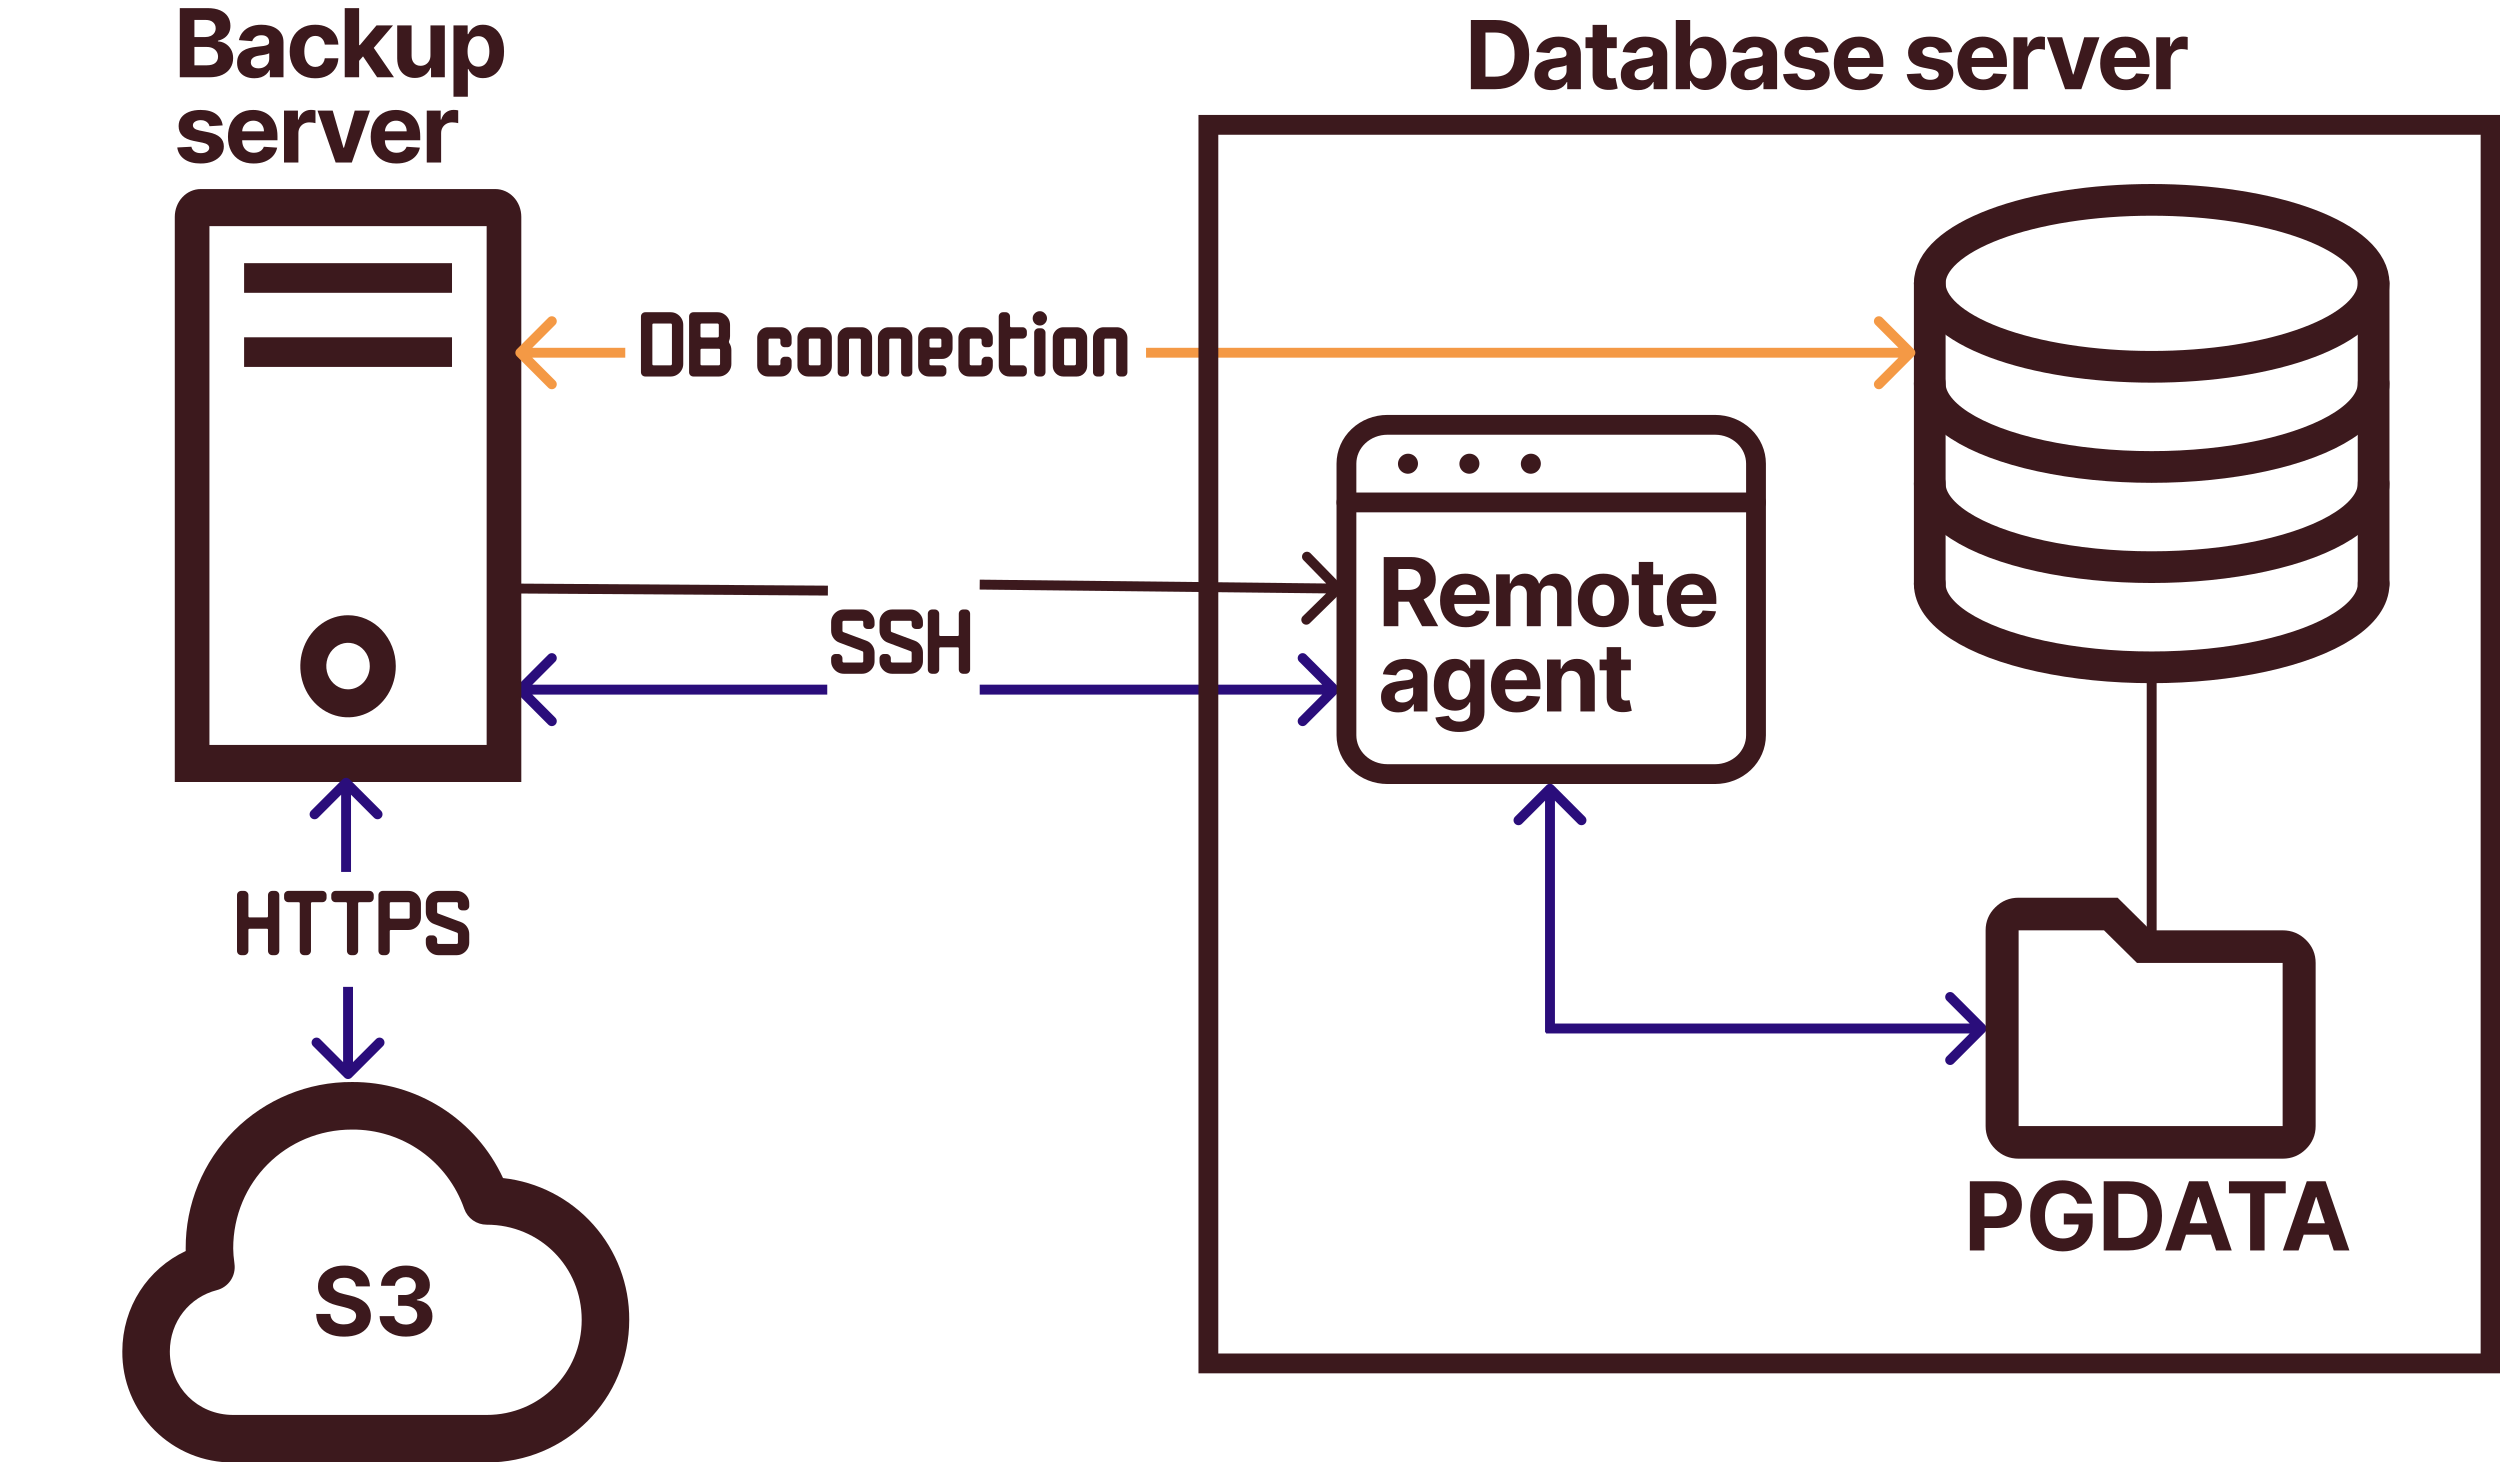 <?xml version="1.0" encoding="UTF-8"?>
<svg xmlns="http://www.w3.org/2000/svg" xmlns:xlink="http://www.w3.org/1999/xlink" width="800px" height="468px" viewBox="0 0 630 369" version="1.1">
<g id="surface1">
<path style="fill:none;stroke-width:5;stroke-linecap:butt;stroke-linejoin:miter;stroke:rgb(23.529%,9.804%,11.373%);stroke-opacity:1;stroke-miterlimit:4;" d="M 1085.001 473 L 1085.001 339 " transform="matrix(0.5,0,0,0.5,0,0)"/>
<path style=" stroke:none;fill-rule:nonzero;fill:rgb(16.471%,5.098%,48.235%);fill-opacity:1;" d="M 391.574 198.117 C 391.086 197.629 390.293 197.629 389.805 198.117 L 381.859 206.07 C 381.371 206.559 381.371 207.352 381.859 207.84 C 382.348 208.328 383.137 208.328 383.625 207.84 L 390.691 200.77 L 397.754 207.84 C 398.242 208.328 399.035 208.328 399.523 207.84 C 400.008 207.352 400.008 206.559 399.523 206.07 Z M 391.938 260.5 L 391.938 199 L 389.441 199 L 389.441 260.5 Z M 391.938 260.5 "/>
<path style=" stroke:none;fill-rule:nonzero;fill:rgb(16.471%,5.098%,48.235%);fill-opacity:1;" d="M 500.488 260.383 C 500.973 259.895 500.973 259.105 500.488 258.617 L 492.539 250.66 C 492.051 250.172 491.258 250.172 490.773 250.66 C 490.285 251.148 490.285 251.941 490.773 252.43 L 497.836 259.5 L 490.773 266.57 C 490.285 267.059 490.285 267.852 490.773 268.34 C 491.258 268.828 492.051 268.828 492.539 268.34 Z M 389.691 260.75 L 499.602 260.75 L 499.602 258.25 L 389.691 258.25 Z M 389.691 260.75 "/>
<path style=" stroke:none;fill-rule:nonzero;fill:rgb(23.529%,9.804%,11.373%);fill-opacity:1;" d="M 220.277 166.832 C 220.277 167.406 220.133 167.938 219.844 168.414 C 219.559 168.895 219.176 169.281 218.695 169.566 C 218.215 169.855 217.688 170 217.113 170 L 212.508 170 C 211.934 170 211.395 169.855 210.902 169.566 C 210.422 169.281 210.039 168.895 209.75 168.414 C 209.461 167.938 209.316 167.406 209.316 166.832 L 209.316 166.113 C 209.316 165.809 209.422 165.551 209.629 165.344 C 209.852 165.121 210.117 165.008 210.422 165.008 L 211.094 165.008 C 211.379 165.008 211.629 165.121 211.836 165.344 C 212.059 165.551 212.172 165.809 212.172 166.113 L 212.172 166.832 C 212.172 166.91 212.203 166.992 212.266 167.07 C 212.348 167.137 212.426 167.168 212.508 167.168 L 217.113 167.168 C 217.191 167.168 217.262 167.137 217.328 167.07 C 217.391 166.992 217.422 166.91 217.422 166.832 L 217.422 164.648 C 217.422 164.473 217.344 164.359 217.184 164.312 L 211.43 162.152 C 210.789 161.93 210.277 161.535 209.895 160.977 C 209.508 160.414 209.316 159.801 209.316 159.129 L 209.316 156.969 C 209.316 156.375 209.461 155.84 209.75 155.359 C 210.039 154.879 210.422 154.496 210.902 154.207 C 211.395 153.922 211.934 153.777 212.508 153.777 L 217.113 153.777 C 217.688 153.777 218.215 153.922 218.695 154.207 C 219.176 154.496 219.559 154.879 219.844 155.359 C 220.133 155.84 220.277 156.375 220.277 156.969 L 220.277 157.617 C 220.277 157.922 220.164 158.176 219.941 158.383 C 219.734 158.594 219.477 158.695 219.176 158.695 L 218.527 158.695 C 218.223 158.695 217.961 158.594 217.734 158.383 C 217.527 158.176 217.422 157.922 217.422 157.617 L 217.422 156.969 C 217.422 156.742 217.32 156.633 217.113 156.633 L 212.508 156.633 C 212.426 156.633 212.348 156.664 212.266 156.727 C 212.203 156.793 212.172 156.871 212.172 156.969 L 212.172 159.129 C 212.172 159.32 212.25 159.441 212.41 159.488 L 218.191 161.648 C 218.812 161.871 219.316 162.266 219.703 162.824 C 220.086 163.383 220.277 163.992 220.277 164.648 Z M 232.484 166.832 C 232.484 167.406 232.34 167.938 232.055 168.414 C 231.766 168.895 231.383 169.281 230.902 169.566 C 230.422 169.855 229.895 170 229.32 170 L 224.715 170 C 224.141 170 223.605 169.855 223.109 169.566 C 222.629 169.281 222.246 168.895 221.957 168.414 C 221.668 167.938 221.527 167.406 221.527 166.832 L 221.527 166.113 C 221.527 165.809 221.629 165.551 221.836 165.344 C 222.062 165.121 222.324 165.008 222.629 165.008 L 223.301 165.008 C 223.59 165.008 223.836 165.121 224.043 165.344 C 224.266 165.551 224.379 165.809 224.379 166.113 L 224.379 166.832 C 224.379 166.91 224.41 166.992 224.477 167.07 C 224.555 167.137 224.637 167.168 224.715 167.168 L 229.32 167.168 C 229.398 167.168 229.473 167.137 229.535 167.07 C 229.598 166.992 229.633 166.91 229.633 166.832 L 229.633 164.648 C 229.633 164.473 229.551 164.359 229.391 164.312 L 223.637 162.152 C 222.996 161.93 222.484 161.535 222.102 160.977 C 221.719 160.414 221.527 159.801 221.527 159.129 L 221.527 156.969 C 221.527 156.375 221.668 155.84 221.957 155.359 C 222.246 154.879 222.629 154.496 223.109 154.207 C 223.605 153.922 224.141 153.777 224.715 153.777 L 229.32 153.777 C 229.895 153.777 230.422 153.922 230.902 154.207 C 231.383 154.496 231.766 154.879 232.055 155.359 C 232.34 155.84 232.484 156.375 232.484 156.969 L 232.484 157.617 C 232.484 157.922 232.375 158.176 232.148 158.383 C 231.941 158.594 231.688 158.695 231.383 158.695 L 230.734 158.695 C 230.43 158.695 230.168 158.594 229.941 158.383 C 229.734 158.176 229.633 157.922 229.633 157.617 L 229.633 156.969 C 229.633 156.742 229.527 156.633 229.32 156.633 L 224.715 156.633 C 224.637 156.633 224.555 156.664 224.477 156.727 C 224.41 156.793 224.379 156.871 224.379 156.969 L 224.379 159.129 C 224.379 159.32 224.461 159.441 224.621 159.488 L 230.398 161.648 C 231.023 161.871 231.527 162.266 231.91 162.824 C 232.293 163.383 232.484 163.992 232.484 164.648 Z M 244.383 168.895 C 244.383 169.199 244.277 169.465 244.07 169.688 C 243.863 169.895 243.598 170 243.277 170 L 242.629 170 C 242.328 170 242.062 169.895 241.84 169.688 C 241.633 169.465 241.527 169.199 241.527 168.895 L 241.527 163.617 C 241.527 163.426 241.422 163.328 241.215 163.328 L 236.898 163.328 C 236.691 163.328 236.586 163.426 236.586 163.617 L 236.586 168.895 C 236.586 169.199 236.477 169.465 236.25 169.688 C 236.043 169.895 235.789 170 235.484 170 L 234.812 170 C 234.508 170 234.246 169.895 234.02 169.688 C 233.812 169.465 233.711 169.199 233.711 168.895 L 233.711 154.879 C 233.711 154.559 233.812 154.297 234.02 154.09 C 234.246 153.879 234.508 153.777 234.812 153.777 L 235.484 153.777 C 235.789 153.777 236.043 153.879 236.25 154.09 C 236.477 154.297 236.586 154.559 236.586 154.879 L 236.586 160.137 C 236.586 160.359 236.691 160.473 236.898 160.473 L 241.215 160.473 C 241.422 160.473 241.527 160.359 241.527 160.137 L 241.527 154.879 C 241.527 154.559 241.633 154.297 241.84 154.09 C 242.062 153.879 242.328 153.777 242.629 153.777 L 243.277 153.777 C 243.598 153.777 243.863 153.879 244.07 154.09 C 244.277 154.297 244.383 154.559 244.383 154.879 Z M 244.383 168.895 "/>
<path style=" stroke:none;fill-rule:nonzero;fill:rgb(23.529%,9.804%,11.373%);fill-opacity:1;" d="M 44.98 19.5 L 44.98 2.047 L 51.965 2.047 C 53.246 2.047 54.316 2.234 55.176 2.617 C 56.031 2.996 56.676 3.527 57.109 4.203 C 57.539 4.871 57.754 5.645 57.754 6.52 C 57.754 7.203 57.621 7.801 57.348 8.316 C 57.074 8.828 56.699 9.25 56.223 9.578 C 55.75 9.902 55.211 10.133 54.605 10.27 L 54.605 10.441 C 55.27 10.469 55.891 10.656 56.469 11.004 C 57.055 11.348 57.527 11.836 57.891 12.461 C 58.254 13.078 58.438 13.816 58.438 14.676 C 58.438 15.602 58.207 16.43 57.746 17.156 C 57.293 17.879 56.621 18.449 55.727 18.871 C 54.836 19.289 53.738 19.5 52.434 19.5 Z M 48.668 16.484 L 51.676 16.484 C 52.703 16.484 53.453 16.285 53.922 15.895 C 54.395 15.496 54.629 14.969 54.629 14.309 C 54.629 13.828 54.516 13.402 54.281 13.031 C 54.047 12.66 53.715 12.371 53.285 12.16 C 52.859 11.953 52.352 11.848 51.762 11.848 L 48.668 11.848 Z M 48.668 9.348 L 51.402 9.348 C 51.906 9.348 52.355 9.262 52.75 9.086 C 53.145 8.902 53.457 8.648 53.684 8.316 C 53.918 7.988 54.035 7.594 54.035 7.133 C 54.035 6.504 53.809 5.996 53.359 5.609 C 52.918 5.223 52.289 5.027 51.469 5.027 L 48.668 5.027 Z M 63.777 19.746 C 62.945 19.746 62.199 19.602 61.547 19.312 C 60.895 19.016 60.379 18.582 59.996 18.008 C 59.621 17.43 59.434 16.707 59.434 15.844 C 59.434 15.117 59.57 14.504 59.836 14.012 C 60.102 13.516 60.465 13.121 60.926 12.816 C 61.387 12.516 61.906 12.289 62.492 12.137 C 63.082 11.984 63.703 11.875 64.348 11.812 C 65.109 11.734 65.723 11.66 66.188 11.59 C 66.652 11.516 66.992 11.41 67.203 11.266 C 67.41 11.125 67.516 10.914 67.516 10.637 L 67.516 10.586 C 67.516 10.047 67.348 9.629 67.004 9.332 C 66.672 9.035 66.195 8.891 65.574 8.891 C 64.922 8.891 64.402 9.035 64.016 9.324 C 63.633 9.609 63.375 9.965 63.25 10.398 L 59.895 10.125 C 60.066 9.328 60.402 8.641 60.898 8.062 C 61.398 7.477 62.043 7.027 62.832 6.715 C 63.629 6.398 64.547 6.238 65.594 6.238 C 66.32 6.238 67.016 6.324 67.68 6.496 C 68.348 6.664 68.941 6.93 69.457 7.285 C 69.98 7.645 70.395 8.105 70.695 8.668 C 70.996 9.223 71.145 9.891 71.145 10.672 L 71.145 19.5 L 67.703 19.5 L 67.703 17.684 L 67.602 17.684 C 67.391 18.094 67.109 18.453 66.758 18.766 C 66.406 19.074 65.984 19.316 65.488 19.492 C 64.996 19.66 64.426 19.746 63.777 19.746 Z M 64.816 17.242 C 65.352 17.242 65.82 17.137 66.23 16.926 C 66.641 16.711 66.961 16.422 67.191 16.059 C 67.426 15.691 67.543 15.281 67.543 14.82 L 67.543 13.434 C 67.43 13.504 67.273 13.574 67.074 13.637 C 66.883 13.691 66.664 13.746 66.418 13.797 C 66.176 13.844 65.93 13.887 65.688 13.926 C 65.441 13.961 65.219 13.992 65.023 14.02 C 64.598 14.082 64.223 14.184 63.906 14.316 C 63.59 14.453 63.34 14.641 63.164 14.871 C 62.988 15.098 62.902 15.383 62.902 15.723 C 62.902 16.219 63.078 16.598 63.438 16.859 C 63.801 17.113 64.262 17.242 64.816 17.242 Z M 79.148 19.754 C 77.809 19.754 76.656 19.473 75.691 18.902 C 74.734 18.328 73.996 17.535 73.477 16.516 C 72.969 15.5 72.711 14.328 72.711 13.004 C 72.711 11.664 72.969 10.488 73.488 9.477 C 74.008 8.461 74.75 7.668 75.711 7.098 C 76.668 6.527 77.809 6.238 79.133 6.238 C 80.273 6.238 81.273 6.445 82.129 6.859 C 82.988 7.277 83.668 7.859 84.164 8.609 C 84.664 9.359 84.941 10.238 84.992 11.25 L 81.566 11.25 C 81.473 10.598 81.215 10.07 80.801 9.672 C 80.395 9.27 79.855 9.066 79.191 9.066 C 78.629 9.066 78.141 9.223 77.719 9.527 C 77.305 9.828 76.98 10.27 76.75 10.848 C 76.516 11.43 76.398 12.129 76.398 12.953 C 76.398 13.789 76.512 14.5 76.738 15.086 C 76.973 15.672 77.301 16.117 77.719 16.422 C 78.141 16.73 78.629 16.883 79.191 16.883 C 79.605 16.883 79.98 16.797 80.309 16.629 C 80.645 16.457 80.918 16.211 81.133 15.887 C 81.355 15.559 81.5 15.16 81.566 14.703 L 84.992 14.703 C 84.934 15.703 84.664 16.582 84.176 17.344 C 83.691 18.098 83.023 18.691 82.172 19.117 C 81.32 19.543 80.312 19.754 79.148 19.754 Z M 89.883 15.734 L 89.891 11.379 L 90.418 11.379 L 94.609 6.41 L 98.773 6.41 L 93.145 12.988 L 92.285 12.988 Z M 86.594 19.5 L 86.594 2.047 L 90.223 2.047 L 90.223 19.5 Z M 94.77 19.5 L 90.922 13.797 L 93.34 11.234 L 99.02 19.5 Z M 108.223 13.926 L 108.223 6.41 L 111.848 6.41 L 111.848 19.5 L 108.367 19.5 L 108.367 17.121 L 108.23 17.121 C 107.934 17.891 107.445 18.504 106.758 18.973 C 106.074 19.438 105.242 19.672 104.262 19.672 C 103.387 19.672 102.617 19.473 101.953 19.074 C 101.289 18.676 100.77 18.109 100.395 17.379 C 100.027 16.645 99.84 15.766 99.832 14.746 L 99.832 6.41 L 103.461 6.41 L 103.461 14.098 C 103.469 14.871 103.676 15.48 104.082 15.93 C 104.492 16.379 105.039 16.602 105.727 16.602 C 106.164 16.602 106.574 16.504 106.953 16.305 C 107.332 16.098 107.641 15.797 107.871 15.402 C 108.109 15.004 108.227 14.512 108.223 13.926 Z M 114.031 24.41 L 114.031 6.41 L 117.609 6.41 L 117.609 8.609 L 117.77 8.609 C 117.93 8.254 118.16 7.898 118.461 7.535 C 118.766 7.164 119.164 6.859 119.652 6.613 C 120.145 6.363 120.758 6.238 121.492 6.238 C 122.445 6.238 123.324 6.488 124.133 6.988 C 124.938 7.484 125.582 8.23 126.066 9.23 C 126.547 10.223 126.789 11.473 126.789 12.973 C 126.789 14.434 126.555 15.664 126.082 16.672 C 125.617 17.672 124.98 18.43 124.176 18.945 C 123.375 19.457 122.477 19.715 121.484 19.715 C 120.777 19.715 120.18 19.598 119.688 19.363 C 119.199 19.129 118.797 18.84 118.484 18.484 C 118.172 18.129 117.934 17.766 117.77 17.402 L 117.66 17.402 L 117.66 24.41 Z M 117.582 12.953 C 117.582 13.734 117.691 14.41 117.906 14.992 C 118.121 15.57 118.434 16.023 118.844 16.348 C 119.25 16.664 119.75 16.824 120.332 16.824 C 120.926 16.824 121.422 16.66 121.832 16.34 C 122.242 16.008 122.551 15.555 122.762 14.973 C 122.977 14.391 123.086 13.715 123.086 12.953 C 123.086 12.199 122.98 11.535 122.77 10.961 C 122.559 10.387 122.25 9.938 121.84 9.613 C 121.434 9.289 120.93 9.129 120.332 9.129 C 119.742 9.129 119.242 9.285 118.836 9.598 C 118.43 9.91 118.121 10.352 117.906 10.926 C 117.691 11.5 117.582 12.176 117.582 12.953 Z M 55.797 31.641 L 52.477 31.848 C 52.418 31.562 52.297 31.309 52.109 31.078 C 51.922 30.848 51.676 30.66 51.367 30.527 C 51.066 30.383 50.707 30.312 50.285 30.312 C 49.727 30.312 49.25 30.434 48.863 30.672 C 48.48 30.902 48.285 31.215 48.285 31.609 C 48.285 31.922 48.41 32.184 48.66 32.402 C 48.91 32.617 49.34 32.789 49.945 32.922 L 52.312 33.398 C 53.586 33.66 54.535 34.078 55.156 34.66 C 55.781 35.238 56.094 36 56.094 36.941 C 56.094 37.801 55.844 38.555 55.336 39.203 C 54.836 39.848 54.148 40.355 53.277 40.719 C 52.406 41.078 51.406 41.254 50.27 41.254 C 48.539 41.254 47.16 40.895 46.133 40.172 C 45.109 39.445 44.512 38.457 44.336 37.207 L 47.902 37.02 C 48.012 37.547 48.27 37.953 48.688 38.23 C 49.102 38.504 49.633 38.641 50.277 38.641 C 50.914 38.641 51.426 38.516 51.812 38.273 C 52.203 38.023 52.402 37.703 52.406 37.309 C 52.402 36.98 52.262 36.711 51.988 36.5 C 51.719 36.285 51.297 36.121 50.73 36.004 L 48.465 35.555 C 47.188 35.297 46.234 34.855 45.613 34.223 C 44.992 33.594 44.684 32.789 44.684 31.812 C 44.684 30.973 44.91 30.246 45.363 29.641 C 45.824 29.031 46.469 28.562 47.297 28.234 C 48.133 27.902 49.109 27.738 50.227 27.738 C 51.879 27.738 53.18 28.09 54.129 28.785 C 55.082 29.484 55.637 30.438 55.797 31.641 Z M 63.621 41.254 C 62.273 41.254 61.117 40.984 60.145 40.438 C 59.18 39.887 58.438 39.109 57.914 38.102 C 57.395 37.09 57.133 35.895 57.133 34.516 C 57.133 33.168 57.395 31.984 57.914 30.969 C 58.438 29.953 59.172 29.16 60.121 28.59 C 61.074 28.023 62.191 27.738 63.477 27.738 C 64.34 27.738 65.141 27.879 65.887 28.156 C 66.637 28.43 67.289 28.84 67.844 29.391 C 68.406 29.941 68.844 30.637 69.156 31.473 C 69.469 32.301 69.625 33.273 69.625 34.387 L 69.625 35.383 L 58.578 35.383 L 58.578 33.133 L 66.211 33.133 C 66.211 32.609 66.098 32.148 65.871 31.746 C 65.641 31.34 65.328 31.027 64.926 30.797 C 64.527 30.566 64.062 30.449 63.535 30.449 C 62.984 30.449 62.496 30.578 62.07 30.832 C 61.652 31.082 61.32 31.422 61.082 31.848 C 60.844 32.266 60.723 32.734 60.719 33.254 L 60.719 35.391 C 60.719 36.039 60.836 36.598 61.074 37.07 C 61.32 37.543 61.66 37.906 62.105 38.16 C 62.547 38.418 63.074 38.547 63.68 38.547 C 64.082 38.547 64.453 38.488 64.789 38.375 C 65.121 38.262 65.41 38.09 65.648 37.863 C 65.887 37.637 66.066 37.359 66.191 37.027 L 69.547 37.25 C 69.379 38.059 69.027 38.762 68.5 39.363 C 67.977 39.961 67.301 40.426 66.473 40.762 C 65.652 41.09 64.699 41.254 63.621 41.254 Z M 71.273 41 L 71.273 27.91 L 74.789 27.91 L 74.789 30.191 L 74.926 30.191 C 75.164 29.379 75.566 28.766 76.125 28.352 C 76.688 27.934 77.336 27.723 78.07 27.723 C 78.25 27.723 78.445 27.734 78.656 27.754 C 78.867 27.777 79.051 27.809 79.211 27.848 L 79.211 31.07 C 79.039 31.02 78.805 30.973 78.504 30.934 C 78.203 30.895 77.926 30.875 77.676 30.875 C 77.145 30.875 76.668 30.992 76.246 31.223 C 75.832 31.453 75.504 31.77 75.258 32.18 C 75.02 32.59 74.902 33.059 74.902 33.594 L 74.902 41 Z M 92.957 27.91 L 88.387 41 L 84.297 41 L 79.727 27.91 L 83.559 27.91 L 86.273 37.277 L 86.41 37.277 L 89.117 27.91 Z M 99.637 41.254 C 98.289 41.254 97.133 40.984 96.16 40.438 C 95.195 39.887 94.453 39.109 93.93 38.102 C 93.406 37.09 93.145 35.895 93.145 34.516 C 93.145 33.168 93.406 31.984 93.93 30.969 C 94.453 29.953 95.188 29.16 96.137 28.59 C 97.09 28.023 98.207 27.738 99.492 27.738 C 100.352 27.738 101.156 27.879 101.902 28.156 C 102.648 28.43 103.305 28.84 103.859 29.391 C 104.422 29.941 104.859 30.637 105.172 31.473 C 105.484 32.301 105.641 33.273 105.641 34.387 L 105.641 35.383 L 94.594 35.383 L 94.594 33.133 L 102.223 33.133 C 102.223 32.609 102.109 32.148 101.883 31.746 C 101.656 31.34 101.34 31.027 100.938 30.797 C 100.539 30.566 100.078 30.449 99.551 30.449 C 99 30.449 98.512 30.578 98.086 30.832 C 97.664 31.082 97.336 31.422 97.098 31.848 C 96.859 32.266 96.738 32.734 96.73 33.254 L 96.73 35.391 C 96.73 36.039 96.852 36.598 97.09 37.07 C 97.332 37.543 97.676 37.906 98.121 38.16 C 98.562 38.418 99.086 38.547 99.695 38.547 C 100.098 38.547 100.469 38.488 100.801 38.375 C 101.137 38.262 101.422 38.09 101.664 37.863 C 101.902 37.637 102.082 37.359 102.207 37.027 L 105.562 37.25 C 105.391 38.059 105.043 38.762 104.516 39.363 C 103.992 39.961 103.316 40.426 102.488 40.762 C 101.664 41.09 100.715 41.254 99.637 41.254 Z M 107.289 41 L 107.289 27.91 L 110.805 27.91 L 110.805 30.191 L 110.941 30.191 C 111.18 29.379 111.578 28.766 112.141 28.352 C 112.703 27.934 113.352 27.723 114.082 27.723 C 114.266 27.723 114.461 27.734 114.672 27.754 C 114.879 27.777 115.066 27.809 115.223 27.848 L 115.223 31.07 C 115.055 31.02 114.816 30.973 114.516 30.934 C 114.215 30.895 113.941 30.875 113.691 30.875 C 113.156 30.875 112.68 30.992 112.262 31.223 C 111.848 31.453 111.516 31.77 111.273 32.18 C 111.035 32.59 110.914 33.059 110.914 33.594 L 110.914 41 Z M 107.289 41 "/>
<path style=" stroke:none;fill-rule:nonzero;fill:rgb(23.529%,9.804%,11.373%);fill-opacity:1;" d="M 376.906 22.5 L 370.723 22.5 L 370.723 5.047 L 376.957 5.047 C 378.711 5.047 380.223 5.395 381.488 6.094 C 382.754 6.785 383.727 7.785 384.406 9.086 C 385.094 10.387 385.438 11.941 385.438 13.754 C 385.438 15.574 385.094 17.137 384.406 18.441 C 383.727 19.75 382.746 20.754 381.469 21.453 C 380.199 22.152 378.676 22.5 376.906 22.5 Z M 374.41 19.34 L 376.754 19.34 C 377.844 19.34 378.758 19.145 379.504 18.758 C 380.254 18.367 380.812 17.762 381.188 16.941 C 381.57 16.121 381.758 15.059 381.758 13.754 C 381.758 12.465 381.57 11.41 381.188 10.594 C 380.812 9.777 380.254 9.172 379.512 8.785 C 378.766 8.402 377.852 8.207 376.762 8.207 L 374.41 8.207 Z M 391.113 22.746 C 390.277 22.746 389.535 22.602 388.883 22.312 C 388.227 22.016 387.711 21.582 387.332 21.008 C 386.957 20.43 386.77 19.707 386.77 18.844 C 386.77 18.117 386.902 17.504 387.168 17.012 C 387.438 16.516 387.801 16.121 388.258 15.816 C 388.719 15.516 389.242 15.289 389.828 15.137 C 390.418 14.984 391.035 14.875 391.684 14.812 C 392.445 14.734 393.059 14.66 393.523 14.59 C 393.988 14.516 394.324 14.41 394.535 14.266 C 394.746 14.125 394.852 13.914 394.852 13.637 L 394.852 13.586 C 394.852 13.047 394.68 12.629 394.34 12.332 C 394.004 12.035 393.527 11.891 392.91 11.891 C 392.258 11.891 391.738 12.035 391.352 12.324 C 390.965 12.609 390.711 12.965 390.586 13.398 L 387.23 13.125 C 387.398 12.328 387.734 11.641 388.234 11.062 C 388.734 10.477 389.379 10.027 390.168 9.715 C 390.961 9.398 391.883 9.238 392.926 9.238 C 393.652 9.238 394.348 9.324 395.012 9.496 C 395.684 9.664 396.277 9.93 396.793 10.285 C 397.316 10.645 397.727 11.105 398.027 11.668 C 398.328 12.223 398.48 12.891 398.48 13.672 L 398.48 22.5 L 395.039 22.5 L 395.039 20.684 L 394.938 20.684 C 394.727 21.094 394.445 21.453 394.094 21.766 C 393.742 22.074 393.316 22.316 392.824 22.492 C 392.332 22.66 391.758 22.746 391.113 22.746 Z M 392.152 20.242 C 392.684 20.242 393.156 20.137 393.566 19.926 C 393.973 19.711 394.293 19.422 394.527 19.059 C 394.762 18.691 394.875 18.281 394.875 17.82 L 394.875 16.434 C 394.762 16.504 394.605 16.574 394.406 16.637 C 394.215 16.691 393.996 16.746 393.754 16.797 C 393.508 16.844 393.266 16.887 393.02 16.926 C 392.777 16.961 392.555 16.992 392.355 17.02 C 391.93 17.082 391.559 17.184 391.238 17.316 C 390.922 17.453 390.676 17.641 390.5 17.871 C 390.324 18.098 390.234 18.383 390.234 18.723 C 390.234 19.219 390.414 19.598 390.773 19.859 C 391.137 20.113 391.594 20.242 392.152 20.242 Z M 407.531 9.41 L 407.531 12.137 L 399.652 12.137 L 399.652 9.41 Z M 401.441 6.273 L 405.07 6.273 L 405.07 18.477 C 405.07 18.812 405.121 19.074 405.223 19.262 C 405.324 19.441 405.469 19.57 405.648 19.645 C 405.836 19.719 406.051 19.754 406.297 19.754 C 406.469 19.754 406.637 19.742 406.809 19.715 C 406.977 19.68 407.109 19.652 407.199 19.637 L 407.77 22.34 C 407.59 22.395 407.332 22.461 407.004 22.535 C 406.676 22.613 406.273 22.66 405.801 22.68 C 404.93 22.715 404.16 22.598 403.504 22.328 C 402.852 22.062 402.344 21.648 401.98 21.086 C 401.617 20.523 401.438 19.812 401.441 18.953 Z M 412.906 22.746 C 412.07 22.746 411.328 22.602 410.676 22.312 C 410.02 22.016 409.504 21.582 409.125 21.008 C 408.75 20.43 408.562 19.707 408.562 18.844 C 408.562 18.117 408.695 17.504 408.961 17.012 C 409.23 16.516 409.594 16.121 410.051 15.816 C 410.512 15.516 411.035 15.289 411.621 15.137 C 412.211 14.984 412.828 14.875 413.477 14.812 C 414.234 14.734 414.852 14.66 415.316 14.59 C 415.781 14.516 416.117 14.41 416.328 14.266 C 416.539 14.125 416.645 13.914 416.645 13.637 L 416.645 13.586 C 416.645 13.047 416.473 12.629 416.133 12.332 C 415.797 12.035 415.32 11.891 414.703 11.891 C 414.051 11.891 413.531 12.035 413.145 12.324 C 412.758 12.609 412.504 12.965 412.379 13.398 L 409.023 13.125 C 409.191 12.328 409.527 11.641 410.027 11.062 C 410.527 10.477 411.172 10.027 411.961 9.715 C 412.754 9.398 413.676 9.238 414.719 9.238 C 415.445 9.238 416.141 9.324 416.805 9.496 C 417.477 9.664 418.07 9.93 418.586 10.285 C 419.105 10.645 419.52 11.105 419.82 11.668 C 420.121 12.223 420.27 12.891 420.27 13.672 L 420.27 22.5 L 416.832 22.5 L 416.832 20.684 L 416.73 20.684 C 416.52 21.094 416.238 21.453 415.887 21.766 C 415.535 22.074 415.109 22.316 414.617 22.492 C 414.121 22.66 413.551 22.746 412.906 22.746 Z M 413.945 20.242 C 414.477 20.242 414.949 20.137 415.359 19.926 C 415.766 19.711 416.086 19.422 416.32 19.059 C 416.555 18.691 416.668 18.281 416.668 17.82 L 416.668 16.434 C 416.555 16.504 416.398 16.574 416.199 16.637 C 416.008 16.691 415.789 16.746 415.547 16.797 C 415.301 16.844 415.055 16.887 414.812 16.926 C 414.57 16.961 414.348 16.992 414.148 17.02 C 413.723 17.082 413.352 17.184 413.031 17.316 C 412.715 17.453 412.469 17.641 412.293 17.871 C 412.117 18.098 412.027 18.383 412.027 18.723 C 412.027 19.219 412.207 19.598 412.566 19.859 C 412.93 20.113 413.387 20.242 413.945 20.242 Z M 422.434 22.5 L 422.434 5.047 L 426.062 5.047 L 426.062 11.609 L 426.172 11.609 C 426.332 11.254 426.562 10.898 426.863 10.535 C 427.168 10.164 427.566 9.859 428.055 9.613 C 428.551 9.363 429.164 9.238 429.895 9.238 C 430.848 9.238 431.727 9.488 432.535 9.988 C 433.34 10.484 433.984 11.23 434.469 12.23 C 434.949 13.223 435.191 14.473 435.191 15.973 C 435.191 17.434 434.957 18.664 434.484 19.672 C 434.02 20.672 433.383 21.43 432.578 21.945 C 431.777 22.457 430.879 22.715 429.887 22.715 C 429.184 22.715 428.582 22.598 428.09 22.363 C 427.602 22.129 427.199 21.84 426.887 21.484 C 426.574 21.129 426.336 20.766 426.172 20.402 L 426.012 20.402 L 426.012 22.5 Z M 425.984 15.953 C 425.984 16.734 426.094 17.41 426.309 17.992 C 426.523 18.57 426.836 19.023 427.246 19.348 C 427.656 19.664 428.152 19.824 428.734 19.824 C 429.328 19.824 429.828 19.66 430.234 19.34 C 430.645 19.008 430.953 18.555 431.164 17.973 C 431.379 17.391 431.488 16.715 431.488 15.953 C 431.488 15.199 431.383 14.535 431.172 13.961 C 430.961 13.387 430.652 12.938 430.242 12.613 C 429.836 12.289 429.332 12.129 428.734 12.129 C 428.145 12.129 427.648 12.285 427.238 12.598 C 426.836 12.91 426.523 13.352 426.309 13.926 C 426.094 14.5 425.984 15.176 425.984 15.953 Z M 440.621 22.746 C 439.789 22.746 439.043 22.602 438.391 22.312 C 437.738 22.016 437.223 21.582 436.844 21.008 C 436.469 20.43 436.281 19.707 436.281 18.844 C 436.281 18.117 436.414 17.504 436.68 17.012 C 436.945 16.516 437.309 16.121 437.77 15.816 C 438.23 15.516 438.754 15.289 439.336 15.137 C 439.926 14.984 440.547 14.875 441.191 14.812 C 441.953 14.734 442.566 14.66 443.031 14.59 C 443.5 14.516 443.836 14.41 444.047 14.266 C 444.258 14.125 444.363 13.914 444.363 13.637 L 444.363 13.586 C 444.363 13.047 444.191 12.629 443.852 12.332 C 443.516 12.035 443.039 11.891 442.418 11.891 C 441.766 11.891 441.246 12.035 440.859 12.324 C 440.477 12.609 440.219 12.965 440.094 13.398 L 436.738 13.125 C 436.91 12.328 437.246 11.641 437.746 11.062 C 438.246 10.477 438.887 10.027 439.676 9.715 C 440.473 9.398 441.391 9.238 442.438 9.238 C 443.164 9.238 443.859 9.324 444.523 9.496 C 445.191 9.664 445.785 9.93 446.305 10.285 C 446.824 10.645 447.238 11.105 447.539 11.668 C 447.84 12.223 447.988 12.891 447.988 13.672 L 447.988 22.5 L 444.547 22.5 L 444.547 20.684 L 444.445 20.684 C 444.238 21.094 443.957 21.453 443.602 21.766 C 443.25 22.074 442.828 22.316 442.336 22.492 C 441.84 22.66 441.27 22.746 440.621 22.746 Z M 441.66 20.242 C 442.195 20.242 442.668 20.137 443.074 19.926 C 443.484 19.711 443.805 19.422 444.039 19.059 C 444.27 18.691 444.387 18.281 444.387 17.82 L 444.387 16.434 C 444.273 16.504 444.117 16.574 443.918 16.637 C 443.727 16.691 443.508 16.746 443.262 16.797 C 443.02 16.844 442.773 16.887 442.531 16.926 C 442.285 16.961 442.066 16.992 441.867 17.02 C 441.441 17.082 441.07 17.184 440.75 17.316 C 440.434 17.453 440.188 17.641 440.012 17.871 C 439.832 18.098 439.746 18.383 439.746 18.723 C 439.746 19.219 439.926 19.598 440.281 19.859 C 440.645 20.113 441.105 20.242 441.66 20.242 Z M 460.969 13.141 L 457.645 13.348 C 457.59 13.062 457.469 12.809 457.281 12.578 C 457.094 12.348 456.848 12.16 456.539 12.027 C 456.238 11.883 455.879 11.812 455.457 11.812 C 454.895 11.812 454.422 11.934 454.035 12.172 C 453.648 12.402 453.457 12.715 453.457 13.109 C 453.457 13.422 453.582 13.684 453.832 13.902 C 454.082 14.117 454.512 14.289 455.117 14.422 L 457.484 14.898 C 458.758 15.16 459.703 15.578 460.328 16.16 C 460.953 16.738 461.266 17.5 461.266 18.441 C 461.266 19.301 461.012 20.055 460.508 20.703 C 460.008 21.348 459.32 21.855 458.445 22.219 C 457.578 22.578 456.574 22.754 455.441 22.754 C 453.707 22.754 452.328 22.395 451.301 21.672 C 450.281 20.945 449.68 19.957 449.504 18.707 L 453.074 18.52 C 453.18 19.047 453.441 19.453 453.855 19.73 C 454.27 20.004 454.801 20.141 455.449 20.141 C 456.086 20.141 456.598 20.016 456.98 19.773 C 457.375 19.523 457.574 19.203 457.578 18.809 C 457.574 18.48 457.434 18.211 457.16 18 C 456.887 17.785 456.469 17.621 455.902 17.504 L 453.637 17.055 C 452.359 16.797 451.406 16.355 450.781 15.723 C 450.164 15.094 449.855 14.289 449.855 13.312 C 449.855 12.473 450.082 11.746 450.535 11.141 C 450.996 10.531 451.641 10.062 452.469 9.734 C 453.305 9.402 454.281 9.238 455.398 9.238 C 457.051 9.238 458.352 9.59 459.297 10.285 C 460.254 10.984 460.809 11.938 460.969 13.141 Z M 468.793 22.754 C 467.445 22.754 466.289 22.484 465.316 21.938 C 464.352 21.387 463.609 20.609 463.086 19.602 C 462.562 18.59 462.301 17.395 462.301 16.016 C 462.301 14.668 462.562 13.484 463.086 12.469 C 463.609 11.453 464.344 10.66 465.293 10.09 C 466.246 9.523 467.363 9.238 468.648 9.238 C 469.512 9.238 470.312 9.379 471.059 9.656 C 471.805 9.93 472.461 10.34 473.016 10.891 C 473.578 11.441 474.016 12.137 474.328 12.973 C 474.641 13.801 474.797 14.773 474.797 15.887 L 474.797 16.883 L 463.75 16.883 L 463.75 14.633 L 471.379 14.633 C 471.379 14.109 471.266 13.648 471.039 13.246 C 470.812 12.84 470.496 12.527 470.094 12.297 C 469.695 12.066 469.234 11.949 468.707 11.949 C 468.156 11.949 467.668 12.078 467.242 12.332 C 466.82 12.582 466.492 12.922 466.254 13.348 C 466.016 13.766 465.895 14.234 465.887 14.754 L 465.887 16.891 C 465.887 17.539 466.008 18.098 466.246 18.57 C 466.488 19.043 466.832 19.406 467.277 19.66 C 467.719 19.918 468.242 20.047 468.852 20.047 C 469.254 20.047 469.625 19.988 469.957 19.875 C 470.293 19.762 470.578 19.59 470.816 19.363 C 471.059 19.137 471.238 18.859 471.363 18.527 L 474.719 18.75 C 474.547 19.559 474.199 20.262 473.672 20.863 C 473.148 21.461 472.473 21.926 471.645 22.262 C 470.82 22.59 469.871 22.754 468.793 22.754 Z M 492.156 13.141 L 488.836 13.348 C 488.781 13.062 488.656 12.809 488.469 12.578 C 488.281 12.348 488.035 12.16 487.73 12.027 C 487.43 11.883 487.066 11.812 486.648 11.812 C 486.086 11.812 485.613 11.934 485.227 12.172 C 484.84 12.402 484.648 12.715 484.648 13.109 C 484.648 13.422 484.773 13.684 485.023 13.902 C 485.27 14.117 485.699 14.289 486.309 14.422 L 488.676 14.898 C 489.945 15.16 490.895 15.578 491.52 16.16 C 492.145 16.738 492.457 17.5 492.457 18.441 C 492.457 19.301 492.203 20.055 491.699 20.703 C 491.199 21.348 490.512 21.855 489.637 22.219 C 488.77 22.578 487.766 22.754 486.629 22.754 C 484.898 22.754 483.52 22.395 482.492 21.672 C 481.469 20.945 480.871 19.957 480.695 18.707 L 484.262 18.52 C 484.371 19.047 484.633 19.453 485.047 19.73 C 485.461 20.004 485.992 20.141 486.641 20.141 C 487.273 20.141 487.785 20.016 488.172 19.773 C 488.562 19.523 488.762 19.203 488.77 18.809 C 488.762 18.48 488.625 18.211 488.352 18 C 488.078 17.785 487.66 17.621 487.09 17.504 L 484.824 17.055 C 483.547 16.797 482.598 16.355 481.973 15.723 C 481.355 15.094 481.043 14.289 481.043 13.312 C 481.043 12.473 481.273 11.746 481.727 11.141 C 482.188 10.531 482.828 10.062 483.66 9.734 C 484.492 9.402 485.469 9.238 486.59 9.238 C 488.242 9.238 489.539 9.59 490.488 10.285 C 491.441 10.984 492 11.938 492.156 13.141 Z M 499.984 22.754 C 498.637 22.754 497.477 22.484 496.508 21.938 C 495.543 21.387 494.797 20.609 494.277 19.602 C 493.754 18.59 493.492 17.395 493.492 16.016 C 493.492 14.668 493.754 13.484 494.277 12.469 C 494.797 11.453 495.535 10.66 496.48 10.09 C 497.438 9.523 498.555 9.238 499.84 9.238 C 500.703 9.238 501.504 9.379 502.246 9.656 C 502.996 9.93 503.648 10.34 504.203 10.891 C 504.77 11.441 505.203 12.137 505.52 12.973 C 505.828 13.801 505.984 14.773 505.984 15.887 L 505.984 16.883 L 494.941 16.883 L 494.941 14.633 L 502.57 14.633 C 502.57 14.109 502.457 13.648 502.23 13.246 C 502 12.84 501.688 12.527 501.289 12.297 C 500.887 12.066 500.422 11.949 499.898 11.949 C 499.348 11.949 498.859 12.078 498.434 12.332 C 498.012 12.582 497.684 12.922 497.445 13.348 C 497.207 13.766 497.086 14.234 497.078 14.754 L 497.078 16.891 C 497.078 17.539 497.199 18.098 497.438 18.57 C 497.68 19.043 498.023 19.406 498.465 19.66 C 498.91 19.918 499.434 20.047 500.043 20.047 C 500.441 20.047 500.812 19.988 501.148 19.875 C 501.48 19.762 501.773 19.59 502.008 19.363 C 502.246 19.137 502.43 18.859 502.555 18.527 L 505.91 18.75 C 505.738 19.559 505.391 20.262 504.859 20.863 C 504.34 21.461 503.664 21.926 502.836 22.262 C 502.012 22.59 501.062 22.754 499.984 22.754 Z M 507.633 22.5 L 507.633 9.41 L 511.148 9.41 L 511.148 11.691 L 511.289 11.691 C 511.523 10.879 511.922 10.266 512.488 9.852 C 513.047 9.434 513.699 9.223 514.434 9.223 C 514.613 9.223 514.805 9.234 515.016 9.254 C 515.227 9.277 515.41 9.309 515.57 9.348 L 515.57 12.57 C 515.402 12.52 515.168 12.473 514.863 12.434 C 514.562 12.395 514.285 12.375 514.035 12.375 C 513.504 12.375 513.027 12.492 512.609 12.723 C 512.195 12.953 511.863 13.27 511.617 13.68 C 511.379 14.09 511.258 14.559 511.258 15.094 L 511.258 22.5 Z M 529.32 9.41 L 524.75 22.5 L 520.656 22.5 L 516.086 9.41 L 519.918 9.41 L 522.637 18.777 L 522.77 18.777 L 525.477 9.41 Z M 535.996 22.754 C 534.652 22.754 533.492 22.484 532.523 21.938 C 531.559 21.387 530.812 20.609 530.289 19.602 C 529.77 18.59 529.508 17.395 529.508 16.016 C 529.508 14.668 529.77 13.484 530.289 12.469 C 530.812 11.453 531.547 10.66 532.496 10.09 C 533.453 9.523 534.57 9.238 535.852 9.238 C 536.715 9.238 537.52 9.379 538.262 9.656 C 539.012 9.93 539.66 10.34 540.223 10.891 C 540.781 11.441 541.219 12.137 541.531 12.973 C 541.844 13.801 542 14.773 542 15.887 L 542 16.883 L 530.953 16.883 L 530.953 14.633 L 538.586 14.633 C 538.586 14.109 538.473 13.648 538.242 13.246 C 538.02 12.84 537.703 12.527 537.297 12.297 C 536.902 12.066 536.438 11.949 535.91 11.949 C 535.359 11.949 534.871 12.078 534.445 12.332 C 534.027 12.582 533.695 12.922 533.457 13.348 C 533.223 13.766 533.098 14.234 533.094 14.754 L 533.094 16.891 C 533.094 17.539 533.211 18.098 533.453 18.57 C 533.695 19.043 534.035 19.406 534.48 19.66 C 534.926 19.918 535.449 20.047 536.055 20.047 C 536.461 20.047 536.828 19.988 537.164 19.875 C 537.5 19.762 537.781 19.59 538.023 19.363 C 538.262 19.137 538.441 18.859 538.566 18.527 L 541.926 18.75 C 541.754 19.559 541.406 20.262 540.875 20.863 C 540.355 21.461 539.676 21.926 538.848 22.262 C 538.027 22.59 537.074 22.754 535.996 22.754 Z M 543.648 22.5 L 543.648 9.41 L 547.164 9.41 L 547.164 11.691 L 547.301 11.691 C 547.539 10.879 547.941 10.266 548.504 9.852 C 549.062 9.434 549.715 9.223 550.441 9.223 C 550.629 9.223 550.824 9.234 551.031 9.254 C 551.242 9.277 551.426 9.309 551.586 9.348 L 551.586 12.57 C 551.418 12.52 551.176 12.473 550.879 12.434 C 550.578 12.395 550.305 12.375 550.055 12.375 C 549.52 12.375 549.043 12.492 548.621 12.723 C 548.203 12.953 547.879 13.27 547.637 13.68 C 547.395 14.09 547.277 14.559 547.277 15.094 L 547.277 22.5 Z M 543.648 22.5 "/>
<path style=" stroke:none;fill-rule:nonzero;fill:rgb(23.529%,9.804%,11.373%);fill-opacity:1;" d="M 46.465 315 C 46.438 309.477 47.504 304.004 49.605 298.898 C 51.703 293.789 54.793 289.148 58.695 285.242 C 62.598 281.336 67.234 278.246 72.34 276.145 C 77.441 274.043 82.91 272.973 88.43 273 C 96.434 272.957 104.281 275.219 111.039 279.516 C 117.793 283.812 123.172 289.961 126.535 297.234 C 135.32 298.199 143.438 302.391 149.32 308.996 C 155.199 315.602 158.426 324.152 158.375 333 C 158.375 353.039 142.426 369 122.402 369 L 58.453 369 C 54.773 369.027 51.121 368.32 47.715 366.926 C 44.309 365.527 41.211 363.465 38.609 360.859 C 36.008 358.254 33.945 355.156 32.551 351.746 C 31.152 348.34 30.449 344.684 30.477 341 C 30.477 329.719 36.945 320.09 46.473 315.641 Z M 58.773 318.855 C 58.98 320.32 58.645 321.805 57.824 323.035 C 57.004 324.262 55.758 325.145 54.328 325.512 C 47.453 327.273 42.469 333.406 42.469 341 C 42.469 349.992 49.469 357 58.453 357 L 122.402 357 C 135.801 357 146.383 346.406 146.383 333 C 146.383 319.594 135.801 309 122.402 309 C 121.156 309 119.941 308.613 118.926 307.891 C 117.91 307.168 117.145 306.148 116.734 304.969 C 114.691 299.098 110.863 294.016 105.785 290.434 C 100.711 286.855 94.641 284.953 88.43 285 C 71.723 285 58.453 298.281 58.453 315 C 58.469 316.168 58.566 317.336 58.734 318.488 L 58.766 318.777 L 58.773 318.84 Z M 58.773 318.855 "/>
<path style=" stroke:none;fill-rule:nonzero;fill:rgb(23.529%,9.804%,11.373%);fill-opacity:1;" d="M 89.414 324.566 C 89.348 323.879 89.055 323.344 88.539 322.965 C 88.02 322.582 87.32 322.391 86.434 322.391 C 85.832 322.391 85.324 322.477 84.91 322.648 C 84.496 322.812 84.176 323.043 83.957 323.34 C 83.742 323.633 83.633 323.969 83.633 324.344 C 83.621 324.656 83.688 324.93 83.828 325.16 C 83.977 325.395 84.176 325.598 84.434 325.766 C 84.688 325.934 84.984 326.078 85.32 326.203 C 85.652 326.32 86.012 326.422 86.391 326.508 L 87.957 326.883 C 88.719 327.055 89.418 327.281 90.055 327.566 C 90.691 327.848 91.238 328.199 91.707 328.613 C 92.172 329.027 92.531 329.516 92.789 330.078 C 93.047 330.641 93.18 331.285 93.188 332.016 C 93.18 333.082 92.91 334.008 92.371 334.793 C 91.836 335.57 91.062 336.176 90.055 336.609 C 89.047 337.035 87.836 337.246 86.418 337.246 C 85.008 337.246 83.781 337.031 82.738 336.598 C 81.699 336.168 80.887 335.527 80.305 334.684 C 79.723 333.828 79.422 332.777 79.391 331.52 L 82.961 331.52 C 83 332.105 83.168 332.594 83.461 332.984 C 83.762 333.371 84.164 333.664 84.664 333.863 C 85.168 334.059 85.738 334.152 86.375 334.152 C 87 334.152 87.543 334.062 88 333.879 C 88.465 333.699 88.828 333.445 89.082 333.121 C 89.34 332.797 89.465 332.426 89.465 332.004 C 89.465 331.613 89.348 331.285 89.117 331.016 C 88.891 330.75 88.555 330.523 88.113 330.336 C 87.676 330.148 87.137 329.977 86.504 329.824 L 84.602 329.348 C 83.133 328.988 81.973 328.43 81.121 327.668 C 80.27 326.906 79.844 325.879 79.852 324.59 C 79.844 323.535 80.125 322.609 80.695 321.82 C 81.27 321.031 82.055 320.414 83.055 319.973 C 84.055 319.527 85.188 319.309 86.461 319.309 C 87.754 319.309 88.883 319.527 89.848 319.973 C 90.82 320.414 91.574 321.031 92.113 321.82 C 92.652 322.609 92.934 323.527 92.949 324.566 Z M 102.012 337.238 C 100.742 337.238 99.609 337.02 98.613 336.582 C 97.625 336.141 96.844 335.531 96.273 334.758 C 95.703 333.98 95.414 333.082 95.395 332.066 L 99.109 332.066 C 99.129 332.492 99.27 332.867 99.527 333.191 C 99.785 333.508 100.133 333.754 100.562 333.934 C 100.996 334.109 101.48 334.195 102.02 334.195 C 102.582 334.195 103.078 334.098 103.512 333.898 C 103.941 333.699 104.281 333.422 104.523 333.07 C 104.77 332.719 104.891 332.312 104.891 331.852 C 104.891 331.387 104.762 330.973 104.5 330.617 C 104.242 330.254 103.875 329.969 103.391 329.766 C 102.914 329.559 102.348 329.457 101.688 329.457 L 100.062 329.457 L 100.062 326.746 L 101.688 326.746 C 102.246 326.746 102.734 326.652 103.16 326.457 C 103.594 326.266 103.93 325.996 104.168 325.656 C 104.406 325.309 104.523 324.906 104.523 324.445 C 104.523 324.008 104.418 323.625 104.211 323.297 C 104.004 322.961 103.715 322.699 103.34 322.512 C 102.973 322.324 102.539 322.23 102.047 322.23 C 101.547 322.23 101.09 322.32 100.676 322.504 C 100.262 322.68 99.93 322.934 99.68 323.262 C 99.43 323.59 99.297 323.977 99.277 324.422 L 95.746 324.422 C 95.762 323.414 96.047 322.527 96.605 321.762 C 97.16 320.996 97.91 320.395 98.852 319.965 C 99.801 319.527 100.871 319.309 102.062 319.309 C 103.266 319.309 104.32 319.527 105.223 319.965 C 106.125 320.402 106.828 320.992 107.324 321.734 C 107.832 322.473 108.082 323.305 108.074 324.223 C 108.082 325.203 107.777 326.016 107.164 326.672 C 106.559 327.324 105.766 327.738 104.789 327.914 L 104.789 328.051 C 106.07 328.215 107.047 328.66 107.719 329.391 C 108.395 330.109 108.727 331.016 108.723 332.098 C 108.727 333.094 108.441 333.977 107.863 334.75 C 107.289 335.523 106.496 336.129 105.488 336.574 C 104.477 337.016 103.316 337.238 102.012 337.238 Z M 102.012 337.238 "/>
<path style=" stroke:none;fill-rule:nonzero;fill:rgb(23.529%,9.804%,11.373%);fill-opacity:1;" d="M 508.93 292.344 C 506.637 292.344 504.68 291.535 503.047 289.926 C 501.418 288.309 500.598 286.375 500.602 284.113 L 500.602 234.73 C 500.602 232.469 501.418 230.527 503.051 228.914 C 504.684 227.301 506.645 226.496 508.93 226.5 L 533.91 226.5 L 542.234 234.73 L 575.543 234.73 C 577.832 234.73 579.793 235.535 581.43 237.148 C 583.059 238.762 583.871 240.699 583.871 242.961 L 583.871 284.113 C 583.871 286.375 583.051 288.316 581.422 289.93 C 579.789 291.539 577.832 292.348 575.543 292.344 Z M 508.93 284.113 L 575.543 284.113 L 575.543 242.961 L 538.801 242.961 L 530.473 234.73 L 508.93 234.73 Z M 508.93 284.113 "/>
<path style=" stroke:none;fill-rule:nonzero;fill:rgb(23.529%,9.804%,11.373%);fill-opacity:1;" d="M 496.621 315.5 L 496.621 298.047 L 503.504 298.047 C 504.824 298.047 505.953 298.297 506.883 298.805 C 507.816 299.305 508.527 300 509.016 300.891 C 509.504 301.777 509.754 302.801 509.754 303.961 C 509.754 305.121 509.504 306.141 509.008 307.027 C 508.508 307.914 507.781 308.605 506.832 309.098 C 505.895 309.594 504.75 309.84 503.41 309.84 L 499.023 309.84 L 499.023 306.883 L 502.816 306.883 C 503.523 306.883 504.109 306.762 504.57 306.516 C 505.035 306.266 505.379 305.922 505.609 305.484 C 505.84 305.043 505.957 304.535 505.957 303.961 C 505.957 303.379 505.84 302.875 505.609 302.441 C 505.379 302.004 505.035 301.668 504.57 301.43 C 504.105 301.184 503.512 301.062 502.797 301.062 L 500.309 301.062 L 500.309 315.5 Z M 523.715 303.688 C 523.594 303.273 523.43 302.906 523.211 302.59 C 522.996 302.266 522.73 301.992 522.422 301.77 C 522.117 301.543 521.762 301.371 521.367 301.25 C 520.973 301.129 520.535 301.07 520.062 301.07 C 519.168 301.07 518.387 301.293 517.711 301.734 C 517.039 302.18 516.52 302.824 516.145 303.672 C 515.77 304.512 515.582 305.539 515.582 306.754 C 515.582 307.973 515.766 309.004 516.137 309.859 C 516.504 310.711 517.023 311.359 517.703 311.809 C 518.379 312.254 519.172 312.473 520.098 312.473 C 520.93 312.473 521.641 312.328 522.23 312.031 C 522.828 311.73 523.285 311.309 523.594 310.762 C 523.914 310.215 524.074 309.57 524.074 308.828 L 524.824 308.938 L 520.328 308.938 L 520.328 306.16 L 527.621 306.16 L 527.621 308.359 C 527.621 309.891 527.301 311.211 526.652 312.312 C 526.008 313.41 525.113 314.254 523.98 314.852 C 522.844 315.441 521.543 315.738 520.078 315.738 C 518.445 315.738 517.004 315.379 515.77 314.656 C 514.531 313.93 513.566 312.898 512.871 311.562 C 512.188 310.223 511.844 308.629 511.844 306.789 C 511.844 305.375 512.047 304.113 512.457 303.004 C 512.871 301.891 513.449 300.949 514.191 300.176 C 514.938 299.402 515.801 298.816 516.789 298.41 C 517.777 298.008 518.848 297.809 520.004 297.809 C 520.992 297.809 521.91 297.953 522.762 298.242 C 523.613 298.527 524.367 298.93 525.023 299.453 C 525.688 299.973 526.23 300.598 526.652 301.316 C 527.07 302.035 527.34 302.824 527.461 303.688 Z M 536.574 315.5 L 530.395 315.5 L 530.395 298.047 L 536.629 298.047 C 538.383 298.047 539.891 298.395 541.156 299.094 C 542.426 299.785 543.398 300.785 544.078 302.086 C 544.762 303.387 545.105 304.941 545.105 306.754 C 545.105 308.574 544.762 310.137 544.078 311.441 C 543.398 312.75 542.418 313.754 541.141 314.453 C 539.867 315.152 538.348 315.5 536.574 315.5 Z M 534.082 312.34 L 536.426 312.34 C 537.512 312.34 538.426 312.145 539.172 311.758 C 539.922 311.367 540.484 310.762 540.859 309.941 C 541.242 309.121 541.43 308.059 541.43 306.754 C 541.43 305.465 541.242 304.41 540.859 303.594 C 540.484 302.777 539.926 302.172 539.184 301.785 C 538.438 301.402 537.52 301.207 536.43 301.207 L 534.082 301.207 Z M 549.863 315.5 L 545.91 315.5 L 551.934 298.047 L 556.684 298.047 L 562.699 315.5 L 558.746 315.5 L 554.375 302.035 L 554.238 302.035 Z M 549.613 308.641 L 558.953 308.641 L 558.953 311.52 L 549.613 311.52 Z M 562 301.09 L 562 298.047 L 576.324 298.047 L 576.324 301.09 L 570.988 301.09 L 570.988 315.5 L 567.34 315.5 L 567.34 301.09 Z M 579.559 315.5 L 575.609 315.5 L 581.629 298.047 L 586.379 298.047 L 592.391 315.5 L 588.438 315.5 L 584.07 302.035 L 583.938 302.035 Z M 579.309 308.641 L 588.645 308.641 L 588.645 311.52 L 579.309 311.52 Z M 579.309 308.641 "/>
<path style="fill:none;stroke-width:16;stroke-linecap:round;stroke-linejoin:round;stroke:rgb(23.529%,9.804%,11.373%);stroke-opacity:1;stroke-miterlimit:4;" d="M 1196.988 142.977 C 1196.988 148.508 1194.088 153.984 1188.458 159.094 C 1182.829 164.203 1174.58 168.852 1164.189 172.758 C 1153.79 176.672 1141.436 179.773 1127.863 181.891 C 1114.266 184.008 1099.708 185.102 1085.001 185.102 C 1055.298 185.102 1026.822 180.664 1005.813 172.758 C 984.812 164.859 973.014 154.148 973.014 142.977 C 973.014 137.445 975.915 131.969 981.536 126.852 C 987.166 121.742 995.414 117.102 1005.813 113.188 C 1016.212 109.273 1028.558 106.172 1042.147 104.055 C 1055.728 101.938 1070.286 100.852 1085.001 100.852 C 1099.708 100.852 1114.266 101.938 1127.863 104.055 C 1141.436 106.172 1153.79 109.273 1164.189 113.188 C 1174.58 117.102 1182.829 121.742 1188.458 126.852 C 1194.088 131.969 1196.988 137.445 1196.988 142.977 Z M 1196.988 142.977 " transform="matrix(0.5,0,0,0.5,0,0)"/>
<path style="fill:none;stroke-width:16;stroke-linecap:round;stroke-linejoin:round;stroke:rgb(23.529%,9.804%,11.373%);stroke-opacity:1;stroke-miterlimit:4;" d="M 1196.988 294.617 C 1196.988 302.016 1191.812 309.281 1181.976 315.68 C 1172.148 322.086 1158.02 327.406 1140.991 331.102 C 1123.969 334.797 1104.657 336.742 1085.001 336.742 C 1065.337 336.742 1046.033 334.797 1029.011 331.102 C 1011.982 327.406 997.846 322.086 988.018 315.68 C 978.19 309.281 973.014 302.016 973.014 294.617 " transform="matrix(0.5,0,0,0.5,0,0)"/>
<path style="fill:none;stroke-width:16;stroke-linecap:round;stroke-linejoin:round;stroke:rgb(23.529%,9.804%,11.373%);stroke-opacity:1;stroke-miterlimit:4;" d="M 1196.988 244.07 C 1196.988 251.469 1191.812 258.734 1181.976 265.133 C 1172.148 271.539 1158.02 276.859 1140.991 280.555 C 1123.969 284.25 1104.657 286.195 1085.001 286.195 C 1065.337 286.195 1046.033 284.25 1029.011 280.555 C 1011.982 276.859 997.846 271.539 988.018 265.133 C 978.19 258.734 973.014 251.469 973.014 244.07 " transform="matrix(0.5,0,0,0.5,0,0)"/>
<path style="fill:none;stroke-width:16;stroke-linecap:round;stroke-linejoin:round;stroke:rgb(23.529%,9.804%,11.373%);stroke-opacity:1;stroke-miterlimit:4;" d="M 1196.988 193.523 C 1196.988 200.922 1191.812 208.18 1181.976 214.586 C 1172.148 220.992 1158.02 226.305 1140.991 230.008 C 1123.969 233.703 1104.657 235.648 1085.001 235.648 C 1065.337 235.648 1046.033 233.703 1029.011 230.008 C 1011.982 226.305 997.846 220.992 988.018 214.586 C 978.19 208.18 973.014 200.922 973.014 193.523 " transform="matrix(0.5,0,0,0.5,0,0)"/>
<path style="fill:none;stroke-width:16;stroke-linecap:round;stroke-linejoin:round;stroke:rgb(23.529%,9.804%,11.373%);stroke-opacity:1;stroke-miterlimit:4;" d="M 973.014 142.977 L 973.014 294.617 " transform="matrix(0.5,0,0,0.5,0,0)"/>
<path style="fill:none;stroke-width:16;stroke-linecap:round;stroke-linejoin:round;stroke:rgb(23.529%,9.804%,11.373%);stroke-opacity:1;stroke-miterlimit:4;" d="M 1196.988 142.977 L 1196.988 294.617 " transform="matrix(0.5,0,0,0.5,0,0)"/>
<path style=" stroke:none;fill-rule:nonzero;fill:rgb(23.529%,9.804%,11.373%);fill-opacity:1;" d="M 338.105 149.395 C 338.598 148.91 338.609 148.121 338.125 147.625 L 330.266 139.582 C 329.781 139.09 328.992 139.082 328.5 139.562 C 328.004 140.047 327.996 140.84 328.48 141.332 L 335.465 148.48 L 328.324 155.473 C 327.828 155.957 327.82 156.746 328.305 157.242 C 328.785 157.734 329.578 157.742 330.07 157.262 Z M 246.789 148.75 L 337.219 149.75 L 337.246 147.25 L 246.816 146.25 Z M 246.789 148.75 "/>
<path style=" stroke:none;fill-rule:nonzero;fill:rgb(16.471%,5.098%,48.235%);fill-opacity:1;" d="M 130.012 173.117 C 129.523 173.605 129.523 174.395 130.012 174.883 L 137.961 182.84 C 138.449 183.328 139.238 183.328 139.727 182.84 C 140.215 182.352 140.215 181.559 139.727 181.07 L 132.664 174 L 139.727 166.93 C 140.215 166.441 140.215 165.648 139.727 165.16 C 139.238 164.672 138.449 164.672 137.961 165.16 Z M 130.895 175.25 L 208.336 175.25 L 208.336 172.75 L 130.895 172.75 Z M 130.895 175.25 "/>
<path style=" stroke:none;fill-rule:nonzero;fill:rgb(16.471%,5.098%,48.235%);fill-opacity:1;" d="M 337.117 174.883 C 337.605 174.395 337.605 173.605 337.117 173.117 L 329.168 165.16 C 328.68 164.672 327.891 164.672 327.402 165.16 C 326.914 165.648 326.914 166.441 327.402 166.93 L 334.465 174 L 327.402 181.07 C 326.914 181.559 326.914 182.352 327.402 182.84 C 327.891 183.328 328.68 183.328 329.168 182.84 Z M 246.805 175.25 L 336.234 175.25 L 336.234 172.75 L 246.805 172.75 Z M 246.805 175.25 "/>
<path style=" stroke:none;fill-rule:nonzero;fill:rgb(23.529%,9.804%,11.373%);fill-opacity:1;" d="M 87.43 155.227 C 85.047 155.227 82.715 155.98 80.734 157.398 C 78.75 158.816 77.207 160.832 76.297 163.191 C 75.387 165.547 75.152 168.141 75.621 170.641 C 76.09 173.141 77.242 175.434 78.93 177.234 C 80.621 179.035 82.77 180.258 85.109 180.746 C 87.449 181.238 89.875 180.977 92.074 179.992 C 94.273 179.012 96.152 177.352 97.469 175.227 C 98.789 173.102 99.484 170.605 99.477 168.055 C 99.465 164.648 98.188 161.383 95.93 158.98 C 93.672 156.574 90.617 155.227 87.43 155.227 Z M 87.43 173.926 C 86.344 173.926 85.281 173.578 84.375 172.934 C 83.473 172.285 82.77 171.363 82.355 170.289 C 81.941 169.215 81.836 168.031 82.051 166.891 C 82.266 165.75 82.793 164.703 83.566 163.887 C 84.34 163.066 85.324 162.512 86.391 162.293 C 87.457 162.07 88.562 162.195 89.566 162.648 C 90.566 163.098 91.422 163.859 92.02 164.832 C 92.617 165.805 92.93 166.945 92.918 168.105 C 92.906 169.656 92.324 171.133 91.293 172.223 C 90.266 173.312 88.879 173.926 87.43 173.926 Z M 87.43 173.926 "/>
<path style=" stroke:none;fill-rule:nonzero;fill:rgb(23.529%,9.804%,11.373%);fill-opacity:1;" d="M 124.59 47.699 L 50.273 47.699 C 48.535 47.699 46.867 48.438 45.637 49.754 C 44.406 51.07 43.715 52.852 43.715 54.711 L 43.715 197.301 L 131.145 197.301 L 131.145 54.711 C 131.145 53.793 130.977 52.879 130.648 52.027 C 130.316 51.18 129.836 50.406 129.227 49.754 C 128.617 49.102 127.895 48.586 127.098 48.234 C 126.301 47.883 125.449 47.699 124.59 47.699 Z M 122.402 187.949 L 52.457 187.949 L 52.457 57.051 L 122.402 57.051 Z M 122.402 187.949 "/>
<path style=" stroke:none;fill-rule:nonzero;fill:rgb(23.529%,9.804%,11.373%);fill-opacity:1;" d="M 61.203 66.398 L 113.66 66.398 L 113.66 73.879 L 61.203 73.879 Z M 61.203 66.398 "/>
<path style=" stroke:none;fill-rule:nonzero;fill:rgb(23.529%,9.804%,11.373%);fill-opacity:1;" d="M 61.203 85.102 L 113.66 85.102 L 113.66 92.578 L 61.203 92.578 Z M 61.203 85.102 "/>
<path style="fill:none;stroke-width:5;stroke-linecap:butt;stroke-linejoin:miter;stroke:rgb(23.529%,9.804%,11.373%);stroke-opacity:1;stroke-miterlimit:4;" d="M 261.997 297 L 417.003 298.031 " transform="matrix(0.5,0,0,0.5,0,0)"/>
<path style=" stroke:none;fill-rule:nonzero;fill:rgb(95.686%,60%,27.059%);fill-opacity:1;" d="M 130.012 88.117 C 129.523 88.605 129.523 89.395 130.012 89.883 L 137.961 97.84 C 138.449 98.328 139.238 98.328 139.727 97.84 C 140.215 97.352 140.215 96.559 139.727 96.07 L 132.664 89 L 139.727 81.93 C 140.215 81.441 140.215 80.648 139.727 80.16 C 139.238 79.672 138.449 79.672 137.961 80.16 Z M 130.895 90.25 L 157.375 90.25 L 157.375 87.75 L 130.895 87.75 Z M 130.895 90.25 "/>
<path style=" stroke:none;fill-rule:nonzero;fill:rgb(95.686%,60%,27.059%);fill-opacity:1;" d="M 482.5 89.883 C 482.988 89.395 482.988 88.605 482.5 88.117 L 474.551 80.16 C 474.066 79.672 473.273 79.672 472.785 80.16 C 472.297 80.648 472.297 81.441 472.785 81.93 L 479.852 89 L 472.785 96.07 C 472.297 96.559 472.297 97.352 472.785 97.84 C 473.273 98.328 474.066 98.328 474.551 97.84 Z M 288.77 90.25 L 481.617 90.25 L 481.617 87.75 L 288.77 87.75 Z M 288.77 90.25 "/>
<path style=" stroke:none;fill-rule:nonzero;fill:rgb(16.471%,5.098%,48.235%);fill-opacity:1;" d="M 86.547 271.883 C 87.035 272.371 87.824 272.371 88.312 271.883 L 96.262 263.93 C 96.75 263.441 96.75 262.648 96.262 262.16 C 95.773 261.672 94.984 261.672 94.496 262.16 L 87.43 269.23 L 80.363 262.16 C 79.879 261.672 79.086 261.672 78.598 262.16 C 78.109 262.648 78.109 263.441 78.598 263.93 Z M 88.68 271 L 88.68 249 L 86.18 249 L 86.18 271 Z M 88.68 271 "/>
<path style=" stroke:none;fill-rule:nonzero;fill:rgb(16.471%,5.098%,48.235%);fill-opacity:1;" d="M 87.812 196.617 C 87.328 196.129 86.535 196.129 86.047 196.617 L 78.098 204.57 C 77.613 205.059 77.613 205.852 78.098 206.34 C 78.586 206.828 79.379 206.828 79.867 206.34 L 86.93 199.27 L 93.996 206.34 C 94.484 206.828 95.273 206.828 95.762 206.34 C 96.25 205.852 96.25 205.059 95.762 204.57 Z M 88.18 220 L 88.18 197.5 L 85.684 197.5 L 85.684 220 Z M 88.18 220 "/>
<path style=" stroke:none;fill-rule:nonzero;fill:rgb(23.529%,9.804%,11.373%);fill-opacity:1;" d="M 70.086 239.895 C 70.086 240.199 69.98 240.465 69.773 240.688 C 69.566 240.895 69.301 241 68.98 241 L 68.332 241 C 68.031 241 67.766 240.895 67.543 240.688 C 67.336 240.465 67.23 240.199 67.23 239.895 L 67.23 234.617 C 67.23 234.426 67.125 234.328 66.918 234.328 L 62.602 234.328 C 62.395 234.328 62.289 234.426 62.289 234.617 L 62.289 239.895 C 62.289 240.199 62.18 240.465 61.953 240.688 C 61.746 240.895 61.492 241 61.188 241 L 60.516 241 C 60.211 241 59.949 240.895 59.723 240.688 C 59.516 240.465 59.414 240.199 59.414 239.895 L 59.414 225.879 C 59.414 225.559 59.516 225.297 59.723 225.09 C 59.949 224.879 60.211 224.777 60.516 224.777 L 61.188 224.777 C 61.492 224.777 61.746 224.879 61.953 225.09 C 62.18 225.297 62.289 225.559 62.289 225.879 L 62.289 231.137 C 62.289 231.359 62.395 231.473 62.602 231.473 L 66.918 231.473 C 67.125 231.473 67.23 231.359 67.23 231.137 L 67.23 225.879 C 67.23 225.559 67.336 225.297 67.543 225.09 C 67.766 224.879 68.031 224.777 68.332 224.777 L 68.98 224.777 C 69.301 224.777 69.566 224.879 69.773 225.09 C 69.98 225.297 70.086 225.559 70.086 225.879 Z M 82.012 226.527 C 82.012 226.832 81.906 227.098 81.699 227.32 C 81.492 227.527 81.23 227.633 80.91 227.633 L 78.391 227.633 C 78.184 227.633 78.078 227.734 78.078 227.945 L 78.078 239.895 C 78.078 240.199 77.969 240.465 77.742 240.688 C 77.535 240.895 77.281 241 76.977 241 L 76.352 241 C 76.047 241 75.785 240.895 75.562 240.688 C 75.352 240.465 75.25 240.199 75.25 239.895 L 75.25 227.945 C 75.25 227.734 75.145 227.633 74.938 227.633 L 72.395 227.633 C 72.09 227.633 71.828 227.527 71.605 227.32 C 71.395 227.098 71.293 226.832 71.293 226.527 L 71.293 225.879 C 71.293 225.559 71.395 225.297 71.605 225.09 C 71.828 224.879 72.09 224.777 72.395 224.777 L 80.91 224.777 C 81.23 224.777 81.492 224.879 81.699 225.09 C 81.906 225.297 82.012 225.559 82.012 225.879 Z M 93.914 226.527 C 93.914 226.832 93.812 227.098 93.602 227.32 C 93.395 227.527 93.133 227.633 92.812 227.633 L 90.293 227.633 C 90.086 227.633 89.98 227.734 89.98 227.945 L 89.98 239.895 C 89.98 240.199 89.871 240.465 89.645 240.688 C 89.438 240.895 89.184 241 88.879 241 L 88.254 241 C 87.953 241 87.688 240.895 87.465 240.688 C 87.258 240.465 87.152 240.199 87.152 239.895 L 87.152 227.945 C 87.152 227.734 87.047 227.633 86.84 227.633 L 84.297 227.633 C 83.996 227.633 83.73 227.527 83.508 227.32 C 83.301 227.098 83.195 226.832 83.195 226.527 L 83.195 225.879 C 83.195 225.559 83.301 225.297 83.508 225.09 C 83.73 224.879 83.996 224.777 84.297 224.777 L 92.812 224.777 C 93.133 224.777 93.395 224.879 93.602 225.09 C 93.812 225.297 93.914 225.559 93.914 225.879 Z M 105.82 231.473 C 105.82 232.047 105.676 232.574 105.387 233.055 C 105.113 233.535 104.738 233.922 104.258 234.207 C 103.781 234.496 103.246 234.641 102.652 234.641 L 98.242 234.641 C 98.047 234.641 97.953 234.742 97.953 234.953 L 97.953 239.895 C 97.953 240.199 97.84 240.465 97.617 240.688 C 97.41 240.895 97.152 241 96.852 241 L 96.203 241 C 95.898 241 95.633 240.895 95.41 240.688 C 95.203 240.465 95.098 240.199 95.098 239.895 L 95.098 225.879 C 95.098 225.559 95.203 225.297 95.41 225.09 C 95.633 224.879 95.898 224.777 96.203 224.777 L 102.652 224.777 C 103.246 224.777 103.781 224.922 104.258 225.207 C 104.738 225.496 105.113 225.879 105.387 226.359 C 105.676 226.84 105.82 227.375 105.82 227.969 Z M 102.988 231.473 L 102.988 227.969 C 102.988 227.742 102.875 227.633 102.652 227.633 L 98.242 227.633 C 98.047 227.633 97.953 227.734 97.953 227.945 L 97.953 231.473 C 97.953 231.68 98.047 231.785 98.242 231.785 L 102.652 231.785 C 102.875 231.785 102.988 231.68 102.988 231.473 Z M 118.008 237.832 C 118.008 238.406 117.867 238.938 117.578 239.414 C 117.289 239.895 116.906 240.281 116.426 240.566 C 115.945 240.855 115.418 241 114.844 241 L 110.238 241 C 109.664 241 109.129 240.855 108.633 240.566 C 108.152 240.281 107.77 239.895 107.48 239.414 C 107.195 238.938 107.051 238.406 107.051 237.832 L 107.051 237.113 C 107.051 236.809 107.152 236.551 107.363 236.344 C 107.586 236.121 107.848 236.008 108.152 236.008 L 108.824 236.008 C 109.113 236.008 109.359 236.121 109.566 236.344 C 109.793 236.551 109.902 236.809 109.902 237.113 L 109.902 237.832 C 109.902 237.91 109.938 237.992 110 238.07 C 110.078 238.137 110.16 238.168 110.238 238.168 L 114.844 238.168 C 114.922 238.168 114.996 238.137 115.059 238.07 C 115.125 237.992 115.156 237.91 115.156 237.832 L 115.156 235.648 C 115.156 235.473 115.074 235.359 114.914 235.312 L 109.16 233.152 C 108.52 232.93 108.008 232.535 107.625 231.977 C 107.242 231.414 107.051 230.801 107.051 230.129 L 107.051 227.969 C 107.051 227.375 107.195 226.84 107.48 226.359 C 107.77 225.879 108.152 225.496 108.633 225.207 C 109.129 224.922 109.664 224.777 110.238 224.777 L 114.844 224.777 C 115.418 224.777 115.945 224.922 116.426 225.207 C 116.906 225.496 117.289 225.879 117.578 226.359 C 117.867 226.84 118.008 227.375 118.008 227.969 L 118.008 228.617 C 118.008 228.922 117.898 229.176 117.672 229.383 C 117.465 229.594 117.211 229.695 116.906 229.695 L 116.258 229.695 C 115.953 229.695 115.691 229.594 115.469 229.383 C 115.258 229.176 115.156 228.922 115.156 228.617 L 115.156 227.969 C 115.156 227.742 115.051 227.633 114.844 227.633 L 110.238 227.633 C 110.16 227.633 110.078 227.664 110 227.727 C 109.938 227.793 109.902 227.871 109.902 227.969 L 109.902 230.129 C 109.902 230.32 109.984 230.441 110.145 230.488 L 115.922 232.648 C 116.547 232.871 117.051 233.266 117.434 233.824 C 117.816 234.383 118.008 234.992 118.008 235.648 Z M 118.008 237.832 "/>
<path style="fill:none;stroke-width:10;stroke-linecap:butt;stroke-linejoin:miter;stroke:rgb(23.529%,9.804%,11.373%);stroke-opacity:1;stroke-miterlimit:4;" d="M 608.999 63 L 1256.004 63 L 1256.004 688 L 608.999 688 Z M 608.999 63 " transform="matrix(0.5,0,0,0.5,0,0)"/>
<path style="fill:none;stroke-width:10;stroke-linecap:butt;stroke-linejoin:miter;stroke:rgb(23.529%,9.804%,11.373%);stroke-opacity:1;stroke-miterlimit:4;" d="M 678.663 371.039 L 678.663 233.961 C 678.663 228.766 680.845 223.781 684.723 220.109 C 688.593 216.438 693.855 214.375 699.336 214.375 L 864.67 214.375 C 870.151 214.375 875.405 216.438 879.283 220.109 C 883.153 223.781 885.335 228.766 885.335 233.961 L 885.335 371.039 C 885.335 376.234 883.153 381.219 879.283 384.891 C 875.405 388.562 870.151 390.625 864.67 390.625 L 699.336 390.625 C 693.855 390.625 688.593 388.562 684.723 384.891 C 680.845 381.219 678.663 376.234 678.663 371.039 Z M 678.663 371.039 " transform="matrix(0.5,0,0,0.5,0,0)"/>
<path style="fill:none;stroke-width:10;stroke-linecap:round;stroke-linejoin:round;stroke:rgb(23.529%,9.804%,11.373%);stroke-opacity:1;stroke-miterlimit:4;" d="M 678.663 253.539 L 885.335 253.539 M 709.664 234.055 L 709.774 233.945 M 740.665 234.055 L 740.767 233.945 M 771.667 234.055 L 771.768 233.945 " transform="matrix(0.5,0,0,0.5,0,0)"/>
<path style=" stroke:none;fill-rule:nonzero;fill:rgb(23.529%,9.804%,11.373%);fill-opacity:1;" d="M 348.738 158 L 348.738 140.547 L 355.621 140.547 C 356.938 140.547 358.062 140.781 358.992 141.254 C 359.93 141.719 360.645 142.379 361.133 143.238 C 361.625 144.09 361.871 145.094 361.871 146.246 C 361.871 147.406 361.621 148.402 361.121 149.238 C 360.621 150.066 359.898 150.703 358.949 151.148 C 358.008 151.59 356.867 151.812 355.527 151.812 L 350.922 151.812 L 350.922 148.848 L 354.93 148.848 C 355.637 148.848 356.219 148.75 356.688 148.559 C 357.152 148.363 357.496 148.074 357.723 147.688 C 357.957 147.301 358.074 146.82 358.074 146.246 C 358.074 145.668 357.957 145.18 357.723 144.781 C 357.496 144.383 357.148 144.082 356.676 143.879 C 356.211 143.668 355.625 143.562 354.914 143.562 L 352.43 143.562 L 352.43 158 Z M 358.16 150.059 L 362.492 158 L 358.422 158 L 354.184 150.059 Z M 369.441 158.254 C 368.094 158.254 366.938 157.984 365.965 157.438 C 365 156.887 364.258 156.109 363.734 155.102 C 363.211 154.09 362.953 152.895 362.953 151.516 C 362.953 150.168 363.211 148.984 363.734 147.969 C 364.258 146.953 364.992 146.16 365.941 145.59 C 366.895 145.023 368.012 144.738 369.297 144.738 C 370.16 144.738 370.961 144.879 371.707 145.156 C 372.457 145.43 373.109 145.84 373.664 146.391 C 374.227 146.941 374.664 147.637 374.977 148.473 C 375.289 149.301 375.445 150.273 375.445 151.387 L 375.445 152.383 L 364.398 152.383 L 364.398 150.133 L 372.027 150.133 C 372.027 149.609 371.914 149.148 371.688 148.746 C 371.461 148.34 371.145 148.027 370.742 147.797 C 370.348 147.566 369.883 147.449 369.355 147.449 C 368.805 147.449 368.316 147.578 367.891 147.832 C 367.469 148.082 367.141 148.422 366.902 148.848 C 366.664 149.266 366.543 149.734 366.535 150.254 L 366.535 152.391 C 366.535 153.039 366.656 153.598 366.895 154.07 C 367.137 154.543 367.48 154.906 367.926 155.16 C 368.367 155.418 368.895 155.547 369.5 155.547 C 369.902 155.547 370.273 155.488 370.605 155.375 C 370.941 155.262 371.23 155.09 371.469 154.863 C 371.707 154.637 371.887 154.359 372.012 154.027 L 375.367 154.25 C 375.195 155.059 374.848 155.762 374.32 156.363 C 373.797 156.961 373.121 157.426 372.293 157.762 C 371.469 158.09 370.52 158.254 369.441 158.254 Z M 377.094 158 L 377.094 144.91 L 380.551 144.91 L 380.551 147.219 L 380.703 147.219 C 380.977 146.453 381.43 145.848 382.066 145.402 C 382.703 144.961 383.461 144.738 384.348 144.738 C 385.246 144.738 386.008 144.965 386.637 145.41 C 387.27 145.855 387.688 146.457 387.898 147.219 L 388.035 147.219 C 388.301 146.469 388.785 145.871 389.484 145.422 C 390.188 144.965 391.02 144.738 391.977 144.738 C 393.199 144.738 394.191 145.129 394.949 145.906 C 395.719 146.68 396.102 147.777 396.102 149.195 L 396.102 158 L 392.48 158 L 392.48 149.91 C 392.48 149.184 392.289 148.641 391.902 148.277 C 391.516 147.91 391.031 147.73 390.453 147.73 C 389.797 147.73 389.281 147.941 388.914 148.359 C 388.543 148.777 388.359 149.324 388.359 150.004 L 388.359 158 L 384.844 158 L 384.844 149.836 C 384.844 149.191 384.656 148.684 384.289 148.301 C 383.926 147.922 383.445 147.73 382.848 147.73 C 382.445 147.73 382.082 147.832 381.758 148.035 C 381.441 148.234 381.188 148.516 381 148.879 C 380.812 149.238 380.719 149.66 380.719 150.141 L 380.719 158 Z M 404.156 158.254 C 402.832 158.254 401.691 157.973 400.723 157.41 C 399.766 156.844 399.023 156.055 398.5 155.043 C 397.98 154.027 397.719 152.848 397.719 151.504 C 397.719 150.152 397.98 148.973 398.5 147.961 C 399.023 146.941 399.766 146.152 400.723 145.59 C 401.691 145.023 402.832 144.738 404.156 144.738 C 405.48 144.738 406.621 145.023 407.578 145.59 C 408.543 146.152 409.289 146.941 409.812 147.961 C 410.332 148.973 410.594 150.152 410.594 151.504 C 410.594 152.848 410.332 154.027 409.812 155.043 C 409.289 156.055 408.543 156.844 407.578 157.41 C 406.621 157.973 405.48 158.254 404.156 158.254 Z M 404.172 155.441 C 404.773 155.441 405.277 155.273 405.68 154.934 C 406.082 154.586 406.387 154.113 406.594 153.516 C 406.801 152.922 406.906 152.242 406.906 151.48 C 406.906 150.719 406.801 150.039 406.594 149.441 C 406.387 148.848 406.082 148.375 405.68 148.027 C 405.277 147.684 404.773 147.508 404.172 147.508 C 403.566 147.508 403.055 147.684 402.641 148.027 C 402.23 148.375 401.922 148.848 401.711 149.441 C 401.508 150.039 401.406 150.719 401.406 151.48 C 401.406 152.242 401.508 152.922 401.711 153.516 C 401.922 154.113 402.23 154.586 402.641 154.934 C 403.055 155.273 403.566 155.441 404.172 155.441 Z M 419.191 144.91 L 419.191 147.637 L 411.312 147.637 L 411.312 144.91 Z M 413.102 141.773 L 416.73 141.773 L 416.73 153.977 C 416.73 154.312 416.781 154.574 416.883 154.762 C 416.984 154.941 417.129 155.07 417.309 155.145 C 417.496 155.219 417.711 155.254 417.957 155.254 C 418.129 155.254 418.297 155.242 418.469 155.215 C 418.637 155.18 418.77 155.152 418.859 155.137 L 419.43 157.84 C 419.25 157.895 418.992 157.961 418.664 158.035 C 418.336 158.113 417.934 158.16 417.461 158.18 C 416.59 158.215 415.82 158.098 415.164 157.828 C 414.512 157.562 414.004 157.148 413.641 156.586 C 413.277 156.023 413.098 155.312 413.102 154.453 Z M 426.656 158.254 C 425.309 158.254 424.152 157.984 423.18 157.438 C 422.215 156.887 421.473 156.109 420.949 155.102 C 420.43 154.09 420.168 152.895 420.168 151.516 C 420.168 150.168 420.43 148.984 420.949 147.969 C 421.473 146.953 422.207 146.16 423.156 145.59 C 424.109 145.023 425.227 144.738 426.512 144.738 C 427.375 144.738 428.176 144.879 428.922 145.156 C 429.672 145.43 430.324 145.84 430.879 146.391 C 431.441 146.941 431.879 147.637 432.191 148.473 C 432.504 149.301 432.66 150.273 432.66 151.387 L 432.66 152.383 L 421.613 152.383 L 421.613 150.133 L 429.246 150.133 C 429.246 149.609 429.133 149.148 428.902 148.746 C 428.676 148.34 428.363 148.027 427.957 147.797 C 427.562 147.566 427.098 147.449 426.57 147.449 C 426.02 147.449 425.531 147.578 425.105 147.832 C 424.688 148.082 424.355 148.422 424.117 148.848 C 423.879 149.266 423.758 149.734 423.75 150.254 L 423.75 152.391 C 423.75 153.039 423.871 153.598 424.109 154.07 C 424.355 154.543 424.695 154.906 425.141 155.16 C 425.582 155.418 426.109 155.547 426.715 155.547 C 427.117 155.547 427.488 155.488 427.824 155.375 C 428.156 155.262 428.445 155.09 428.684 154.863 C 428.922 154.637 429.102 154.359 429.227 154.027 L 432.582 154.25 C 432.414 155.059 432.062 155.762 431.535 156.363 C 431.012 156.961 430.336 157.426 429.508 157.762 C 428.684 158.09 427.734 158.254 426.656 158.254 Z M 352.402 179.746 C 351.566 179.746 350.824 179.602 350.172 179.312 C 349.52 179.016 349 178.582 348.621 178.008 C 348.246 177.43 348.059 176.707 348.059 175.844 C 348.059 175.117 348.191 174.504 348.461 174.012 C 348.727 173.516 349.09 173.121 349.551 172.816 C 350.008 172.516 350.531 172.289 351.117 172.137 C 351.707 171.984 352.324 171.875 352.973 171.812 C 353.734 171.734 354.348 171.66 354.812 171.59 C 355.277 171.516 355.617 171.41 355.824 171.266 C 356.035 171.125 356.141 170.914 356.141 170.637 L 356.141 170.586 C 356.141 170.047 355.969 169.629 355.629 169.332 C 355.293 169.035 354.816 168.891 354.199 168.891 C 353.547 168.891 353.027 169.035 352.641 169.324 C 352.254 169.609 352 169.965 351.875 170.398 L 348.52 170.125 C 348.688 169.328 349.023 168.641 349.523 168.062 C 350.023 167.477 350.668 167.027 351.457 166.715 C 352.25 166.398 353.172 166.238 354.215 166.238 C 354.941 166.238 355.637 166.324 356.301 166.496 C 356.973 166.664 357.566 166.93 358.082 167.285 C 358.605 167.645 359.016 168.105 359.316 168.668 C 359.617 169.223 359.77 169.891 359.77 170.672 L 359.77 179.5 L 356.328 179.5 L 356.328 177.684 L 356.227 177.684 C 356.016 178.094 355.734 178.453 355.383 178.766 C 355.031 179.074 354.609 179.316 354.113 179.492 C 353.621 179.66 353.051 179.746 352.402 179.746 Z M 353.441 177.242 C 353.973 177.242 354.445 177.137 354.855 176.926 C 355.262 176.711 355.586 176.422 355.816 176.059 C 356.051 175.691 356.168 175.281 356.168 174.82 L 356.168 173.434 C 356.051 173.504 355.898 173.574 355.699 173.637 C 355.504 173.691 355.285 173.746 355.043 173.797 C 354.797 173.844 354.555 173.887 354.309 173.926 C 354.066 173.961 353.844 173.992 353.645 174.02 C 353.219 174.082 352.848 174.184 352.531 174.316 C 352.211 174.453 351.965 174.641 351.789 174.871 C 351.613 175.098 351.523 175.383 351.523 175.723 C 351.523 176.219 351.703 176.598 352.062 176.859 C 352.426 177.113 352.887 177.242 353.441 177.242 Z M 367.758 184.684 C 366.582 184.684 365.574 184.52 364.734 184.195 C 363.898 183.879 363.234 183.441 362.742 182.891 C 362.246 182.34 361.926 181.723 361.777 181.035 L 365.133 180.582 C 365.234 180.844 365.398 181.09 365.621 181.316 C 365.84 181.543 366.133 181.723 366.496 181.859 C 366.867 182.004 367.312 182.074 367.84 182.074 C 368.633 182.074 369.281 181.879 369.793 181.496 C 370.309 181.113 370.566 180.473 370.566 179.578 L 370.566 177.184 L 370.414 177.184 C 370.254 177.547 370.016 177.891 369.699 178.215 C 369.379 178.535 368.973 178.801 368.473 179.004 C 367.973 179.211 367.375 179.312 366.684 179.312 C 365.703 179.312 364.809 179.086 364 178.629 C 363.199 178.172 362.562 177.469 362.086 176.527 C 361.613 175.578 361.379 174.379 361.379 172.93 C 361.379 171.445 361.621 170.207 362.102 169.215 C 362.586 168.219 363.227 167.473 364.027 166.98 C 364.832 166.484 365.715 166.238 366.676 166.238 C 367.406 166.238 368.02 166.363 368.516 166.613 C 369.008 166.859 369.406 167.164 369.707 167.535 C 370.012 167.898 370.25 168.254 370.414 168.609 L 370.551 168.609 L 370.551 166.41 L 374.152 166.41 L 374.152 179.629 C 374.152 180.742 373.879 181.672 373.336 182.422 C 372.789 183.172 372.035 183.734 371.07 184.109 C 370.109 184.492 369.004 184.684 367.758 184.684 Z M 367.832 176.586 C 368.418 176.586 368.91 176.441 369.316 176.152 C 369.723 175.855 370.035 175.434 370.25 174.891 C 370.473 174.34 370.582 173.68 370.582 172.91 C 370.582 172.145 370.477 171.48 370.262 170.918 C 370.043 170.348 369.73 169.91 369.324 169.598 C 368.914 169.285 368.418 169.129 367.832 169.129 C 367.238 169.129 366.734 169.289 366.324 169.613 C 365.918 169.934 365.609 170.375 365.398 170.941 C 365.188 171.512 365.082 172.168 365.082 172.91 C 365.082 173.668 365.188 174.32 365.398 174.871 C 365.613 175.418 365.922 175.84 366.324 176.141 C 366.734 176.438 367.238 176.586 367.832 176.586 Z M 382.281 179.754 C 380.934 179.754 379.777 179.484 378.805 178.938 C 377.84 178.387 377.098 177.609 376.574 176.602 C 376.051 175.59 375.793 174.395 375.793 173.016 C 375.793 171.668 376.051 170.484 376.574 169.469 C 377.098 168.453 377.832 167.66 378.781 167.09 C 379.734 166.523 380.852 166.238 382.137 166.238 C 383 166.238 383.801 166.379 384.547 166.656 C 385.297 166.93 385.949 167.34 386.504 167.891 C 387.066 168.441 387.504 169.137 387.816 169.973 C 388.129 170.801 388.285 171.773 388.285 172.887 L 388.285 173.883 L 377.238 173.883 L 377.238 171.633 L 384.871 171.633 C 384.871 171.109 384.758 170.648 384.527 170.246 C 384.301 169.84 383.988 169.527 383.582 169.297 C 383.188 169.066 382.723 168.949 382.195 168.949 C 381.645 168.949 381.156 169.078 380.73 169.332 C 380.312 169.582 379.98 169.922 379.742 170.348 C 379.504 170.766 379.383 171.234 379.375 171.754 L 379.375 173.891 C 379.375 174.539 379.496 175.098 379.734 175.57 C 379.977 176.043 380.32 176.406 380.766 176.66 C 381.207 176.918 381.734 177.047 382.34 177.047 C 382.742 177.047 383.113 176.988 383.449 176.875 C 383.781 176.762 384.07 176.59 384.309 176.363 C 384.547 176.137 384.727 175.859 384.852 175.527 L 388.207 175.75 C 388.039 176.559 387.688 177.262 387.16 177.863 C 386.637 178.461 385.961 178.926 385.133 179.262 C 384.309 179.59 383.359 179.754 382.281 179.754 Z M 393.559 171.934 L 393.559 179.5 L 389.934 179.5 L 389.934 166.41 L 393.391 166.41 L 393.391 168.719 L 393.543 168.719 C 393.832 167.957 394.316 167.355 395 166.91 C 395.68 166.465 396.508 166.238 397.477 166.238 C 398.387 166.238 399.18 166.438 399.855 166.836 C 400.527 167.234 401.055 167.801 401.43 168.539 C 401.805 169.273 401.992 170.148 401.992 171.164 L 401.992 179.5 L 398.363 179.5 L 398.363 171.812 C 398.367 171.012 398.164 170.387 397.75 169.938 C 397.336 169.484 396.766 169.254 396.039 169.254 C 395.551 169.254 395.117 169.359 394.746 169.57 C 394.375 169.781 394.086 170.09 393.875 170.492 C 393.672 170.891 393.566 171.371 393.559 171.934 Z M 411.09 166.41 L 411.09 169.137 L 403.211 169.137 L 403.211 166.41 Z M 405 163.273 L 408.629 163.273 L 408.629 175.477 C 408.629 175.812 408.68 176.074 408.781 176.262 C 408.883 176.441 409.023 176.57 409.207 176.645 C 409.395 176.719 409.609 176.754 409.855 176.754 C 410.023 176.754 410.195 176.742 410.363 176.715 C 410.535 176.68 410.664 176.652 410.758 176.637 L 411.328 179.34 C 411.145 179.395 410.891 179.461 410.562 179.535 C 410.23 179.613 409.832 179.66 409.359 179.68 C 408.484 179.715 407.719 179.598 407.059 179.328 C 406.406 179.062 405.898 178.648 405.535 178.086 C 405.172 177.523 404.992 176.812 405 175.953 Z M 405 163.273 "/>
<path style=" stroke:none;fill-rule:nonzero;fill:rgb(23.529%,9.804%,11.373%);fill-opacity:1;" d="M 172.004 91.832 C 172.004 92.406 171.859 92.938 171.57 93.414 C 171.285 93.895 170.898 94.281 170.422 94.566 C 169.941 94.855 169.414 95 168.84 95 L 162.434 95 C 162.133 95 161.867 94.895 161.645 94.688 C 161.438 94.465 161.332 94.199 161.332 93.895 L 161.332 79.879 C 161.332 79.559 161.438 79.297 161.645 79.09 C 161.867 78.879 162.133 78.777 162.434 78.777 L 168.84 78.777 C 169.414 78.777 169.941 78.922 170.422 79.207 C 170.898 79.496 171.285 79.879 171.57 80.359 C 171.859 80.84 172.004 81.375 172.004 81.969 Z M 169.148 91.832 L 169.148 81.969 C 169.148 81.742 169.047 81.633 168.84 81.633 L 164.52 81.633 C 164.312 81.633 164.211 81.734 164.211 81.945 L 164.211 91.855 C 164.211 92.062 164.312 92.168 164.52 92.168 L 168.84 92.168 C 168.918 92.168 168.988 92.137 169.055 92.07 C 169.117 91.992 169.148 91.91 169.148 91.832 Z M 184.148 91.832 C 184.148 92.406 184.004 92.938 183.715 93.414 C 183.426 93.895 183.043 94.281 182.562 94.566 C 182.086 94.855 181.559 95 180.98 95 L 174.578 95 C 174.273 95 174.012 94.895 173.785 94.688 C 173.578 94.465 173.477 94.199 173.477 93.895 L 173.477 79.879 C 173.477 79.559 173.578 79.297 173.785 79.09 C 174.012 78.879 174.273 78.777 174.578 78.777 L 180.645 78.777 C 181.238 78.777 181.766 78.922 182.227 79.207 C 182.707 79.496 183.09 79.879 183.379 80.359 C 183.668 80.84 183.812 81.375 183.812 81.969 L 183.812 84.824 C 183.812 85.258 183.73 85.656 183.57 86.023 C 183.492 86.199 183.508 86.375 183.621 86.551 C 183.973 87.078 184.148 87.672 184.148 88.328 Z M 180.98 84.824 L 180.98 81.969 C 180.98 81.871 180.941 81.793 180.863 81.727 C 180.797 81.664 180.727 81.633 180.645 81.633 L 176.664 81.633 C 176.457 81.633 176.352 81.734 176.352 81.945 L 176.352 84.824 C 176.352 85.031 176.457 85.137 176.664 85.137 L 180.645 85.137 C 180.727 85.137 180.797 85.105 180.863 85.039 C 180.941 84.977 180.98 84.902 180.98 84.824 Z M 181.293 91.832 L 181.293 88.328 C 181.293 88.105 181.188 87.992 180.98 87.992 L 176.664 87.992 C 176.457 87.992 176.352 88.098 176.352 88.305 L 176.352 91.855 C 176.352 92.062 176.457 92.168 176.664 92.168 L 180.98 92.168 C 181.062 92.168 181.133 92.137 181.195 92.07 C 181.262 91.992 181.293 91.91 181.293 91.832 Z M 199.348 92.312 C 199.348 93.062 199.082 93.703 198.555 94.23 C 198.043 94.742 197.422 95 196.684 95 L 193.352 95 C 192.617 95 191.984 94.742 191.457 94.23 C 190.93 93.703 190.664 93.062 190.664 92.312 L 190.664 85.258 C 190.664 84.762 190.785 84.312 191.027 83.91 C 191.281 83.496 191.609 83.168 192.008 82.93 C 192.41 82.688 192.855 82.566 193.352 82.566 L 196.684 82.566 C 197.18 82.566 197.629 82.688 198.027 82.93 C 198.426 83.168 198.746 83.496 198.988 83.91 C 199.227 84.312 199.348 84.762 199.348 85.258 L 199.348 86.504 C 199.348 86.809 199.242 87.07 199.035 87.297 C 198.828 87.504 198.57 87.609 198.27 87.609 L 197.598 87.609 C 197.293 87.609 197.035 87.504 196.828 87.297 C 196.621 87.07 196.516 86.809 196.516 86.504 L 196.516 85.762 C 196.516 85.664 196.477 85.586 196.398 85.52 C 196.332 85.457 196.262 85.426 196.18 85.426 L 193.855 85.426 C 193.773 85.426 193.695 85.457 193.617 85.52 C 193.551 85.586 193.52 85.664 193.52 85.762 L 193.52 91.855 C 193.52 91.938 193.551 92.008 193.617 92.07 C 193.695 92.137 193.773 92.168 193.855 92.168 L 196.18 92.168 C 196.262 92.168 196.332 92.137 196.398 92.07 C 196.477 92.008 196.516 91.938 196.516 91.855 L 196.516 91.113 C 196.516 90.809 196.621 90.551 196.828 90.344 C 197.035 90.121 197.293 90.008 197.598 90.008 L 198.27 90.008 C 198.57 90.008 198.828 90.121 199.035 90.344 C 199.242 90.551 199.348 90.809 199.348 91.113 Z M 209.5 92.312 C 209.5 93.062 209.234 93.703 208.707 94.23 C 208.195 94.742 207.574 95 206.836 95 L 203.504 95 C 202.77 95 202.137 94.742 201.609 94.23 C 201.082 93.703 200.816 93.062 200.816 92.312 L 200.816 85.258 C 200.816 84.762 200.938 84.312 201.18 83.91 C 201.434 83.496 201.762 83.168 202.16 82.93 C 202.562 82.688 203.008 82.566 203.504 82.566 L 206.836 82.566 C 207.332 82.566 207.781 82.688 208.18 82.93 C 208.578 83.168 208.898 83.496 209.141 83.91 C 209.379 84.312 209.5 84.762 209.5 85.258 Z M 206.668 91.855 L 206.668 85.762 C 206.668 85.664 206.629 85.586 206.551 85.52 C 206.484 85.457 206.414 85.426 206.332 85.426 L 204.008 85.426 C 203.926 85.426 203.848 85.457 203.77 85.52 C 203.703 85.586 203.672 85.664 203.672 85.762 L 203.672 91.855 C 203.672 91.938 203.703 92.008 203.77 92.07 C 203.848 92.137 203.926 92.168 204.008 92.168 L 206.332 92.168 C 206.414 92.168 206.484 92.137 206.551 92.07 C 206.629 92.008 206.668 91.938 206.668 91.855 Z M 219.652 93.895 C 219.652 94.199 219.547 94.465 219.34 94.688 C 219.133 94.895 218.875 95 218.574 95 L 217.902 95 C 217.598 95 217.34 94.895 217.133 94.688 C 216.926 94.465 216.82 94.199 216.82 93.895 L 216.82 85.762 C 216.82 85.664 216.781 85.586 216.703 85.52 C 216.637 85.457 216.566 85.426 216.484 85.426 L 214.16 85.426 C 214.082 85.426 214 85.457 213.922 85.52 C 213.855 85.586 213.824 85.664 213.824 85.762 L 213.824 93.895 C 213.824 94.199 213.719 94.465 213.512 94.688 C 213.305 94.895 213.051 95 212.746 95 L 212.074 95 C 211.77 95 211.508 94.895 211.281 94.688 C 211.074 94.465 210.969 94.199 210.969 93.895 L 210.969 85.258 C 210.969 84.762 211.09 84.312 211.332 83.91 C 211.586 83.496 211.914 83.168 212.312 82.93 C 212.715 82.688 213.16 82.566 213.656 82.566 L 216.988 82.566 C 217.484 82.566 217.934 82.688 218.332 82.93 C 218.73 83.168 219.051 83.496 219.293 83.91 C 219.531 84.312 219.652 84.762 219.652 85.258 Z M 229.805 93.895 C 229.805 94.199 229.699 94.465 229.492 94.688 C 229.285 94.895 229.027 95 228.727 95 L 228.055 95 C 227.75 95 227.492 94.895 227.285 94.688 C 227.078 94.465 226.973 94.199 226.973 93.895 L 226.973 85.762 C 226.973 85.664 226.934 85.586 226.855 85.52 C 226.789 85.457 226.719 85.426 226.637 85.426 L 224.312 85.426 C 224.234 85.426 224.152 85.457 224.074 85.52 C 224.008 85.586 223.977 85.664 223.977 85.762 L 223.977 93.895 C 223.977 94.199 223.871 94.465 223.664 94.688 C 223.457 94.895 223.203 95 222.898 95 L 222.227 95 C 221.922 95 221.66 94.895 221.434 94.688 C 221.227 94.465 221.121 94.199 221.121 93.895 L 221.121 85.258 C 221.121 84.762 221.242 84.312 221.484 83.91 C 221.738 83.496 222.066 83.168 222.465 82.93 C 222.867 82.688 223.312 82.566 223.809 82.566 L 227.141 82.566 C 227.637 82.566 228.086 82.688 228.484 82.93 C 228.887 83.168 229.203 83.496 229.445 83.91 C 229.684 84.312 229.805 84.762 229.805 85.258 Z M 239.957 87.871 C 239.957 88.352 239.836 88.801 239.598 89.215 C 239.359 89.617 239.039 89.945 238.637 90.199 C 238.238 90.441 237.789 90.559 237.297 90.559 L 234.465 90.559 C 234.387 90.559 234.305 90.594 234.227 90.656 C 234.16 90.703 234.129 90.77 234.129 90.848 L 234.129 91.855 C 234.129 91.938 234.16 92.008 234.227 92.07 C 234.305 92.137 234.387 92.168 234.465 92.168 L 237.297 92.168 C 237.598 92.168 237.855 92.273 238.062 92.48 C 238.285 92.688 238.398 92.953 238.398 93.273 L 238.398 93.895 C 238.398 94.199 238.285 94.465 238.062 94.688 C 237.855 94.895 237.598 95 237.297 95 L 233.961 95 C 233.227 95 232.594 94.742 232.066 94.23 C 231.539 93.703 231.277 93.062 231.277 92.312 L 231.277 85.258 C 231.277 84.762 231.395 84.312 231.637 83.91 C 231.891 83.512 232.219 83.191 232.617 82.953 C 233.02 82.695 233.465 82.566 233.961 82.566 L 237.297 82.566 C 237.789 82.566 238.238 82.695 238.637 82.953 C 239.039 83.191 239.359 83.512 239.598 83.91 C 239.836 84.312 239.957 84.762 239.957 85.258 Z M 237.129 87.391 L 237.129 85.762 C 237.129 85.664 237.086 85.586 237.008 85.52 C 236.945 85.457 236.871 85.426 236.793 85.426 L 234.465 85.426 C 234.387 85.426 234.305 85.457 234.227 85.52 C 234.16 85.586 234.129 85.664 234.129 85.762 L 234.129 87.391 C 234.129 87.457 234.16 87.52 234.227 87.586 C 234.305 87.648 234.387 87.68 234.465 87.68 L 236.793 87.68 C 236.871 87.68 236.945 87.648 237.008 87.586 C 237.086 87.52 237.129 87.457 237.129 87.391 Z M 250.109 92.312 C 250.109 93.062 249.848 93.703 249.316 94.23 C 248.805 94.742 248.184 95 247.449 95 L 244.113 95 C 243.379 95 242.746 94.742 242.219 94.23 C 241.691 93.703 241.43 93.062 241.43 92.312 L 241.43 85.258 C 241.43 84.762 241.547 84.312 241.789 83.91 C 242.043 83.496 242.371 83.168 242.77 82.93 C 243.172 82.688 243.617 82.566 244.113 82.566 L 247.449 82.566 C 247.941 82.566 248.391 82.688 248.789 82.93 C 249.191 83.168 249.512 83.496 249.75 83.91 C 249.988 84.312 250.109 84.762 250.109 85.258 L 250.109 86.504 C 250.109 86.809 250.004 87.07 249.797 87.297 C 249.59 87.504 249.336 87.609 249.031 87.609 L 248.359 87.609 C 248.055 87.609 247.801 87.504 247.59 87.297 C 247.383 87.07 247.281 86.809 247.281 86.504 L 247.281 85.762 C 247.281 85.664 247.238 85.586 247.16 85.52 C 247.098 85.457 247.023 85.426 246.945 85.426 L 244.617 85.426 C 244.539 85.426 244.457 85.457 244.379 85.52 C 244.312 85.586 244.281 85.664 244.281 85.762 L 244.281 91.855 C 244.281 91.938 244.312 92.008 244.379 92.07 C 244.457 92.137 244.539 92.168 244.617 92.168 L 246.945 92.168 C 247.023 92.168 247.098 92.137 247.16 92.07 C 247.238 92.008 247.281 91.938 247.281 91.855 L 247.281 91.113 C 247.281 90.809 247.383 90.551 247.59 90.344 C 247.801 90.121 248.055 90.008 248.359 90.008 L 249.031 90.008 C 249.336 90.008 249.59 90.121 249.797 90.344 C 250.004 90.551 250.109 90.809 250.109 91.113 Z M 258.703 93.895 C 258.703 94.199 258.598 94.465 258.391 94.688 C 258.184 94.895 257.93 95 257.625 95 L 254.266 95 C 253.531 95 252.898 94.742 252.371 94.23 C 251.859 93.703 251.605 93.062 251.605 92.312 L 251.605 79.879 C 251.605 79.559 251.707 79.297 251.918 79.09 C 252.125 78.879 252.379 78.777 252.684 78.777 L 253.355 78.777 C 253.66 78.777 253.914 78.879 254.121 79.09 C 254.348 79.297 254.457 79.559 254.457 79.879 L 254.457 82.281 C 254.457 82.473 254.562 82.566 254.77 82.566 L 257.625 82.566 C 257.93 82.566 258.184 82.68 258.391 82.902 C 258.598 83.113 258.703 83.375 258.703 83.695 L 258.703 84.344 C 258.703 84.617 258.598 84.871 258.391 85.113 C 258.152 85.32 257.895 85.426 257.625 85.426 L 254.77 85.426 C 254.562 85.426 254.457 85.535 254.457 85.762 L 254.457 91.855 C 254.457 92.062 254.562 92.168 254.77 92.168 L 257.625 92.168 C 257.93 92.168 258.184 92.273 258.391 92.48 C 258.598 92.688 258.703 92.953 258.703 93.273 Z M 263.785 80.312 C 263.785 80.809 263.602 81.238 263.234 81.609 C 262.883 81.961 262.465 82.137 261.988 82.137 C 261.492 82.137 261.059 81.961 260.691 81.609 C 260.34 81.238 260.164 80.809 260.164 80.312 C 260.164 79.832 260.34 79.414 260.691 79.062 C 261.059 78.695 261.492 78.512 261.988 78.512 C 262.465 78.512 262.883 78.695 263.234 79.062 C 263.602 79.414 263.785 79.832 263.785 80.312 Z M 263.402 93.895 C 263.402 94.199 263.289 94.465 263.066 94.688 C 262.859 94.895 262.602 95 262.297 95 L 261.652 95 C 261.348 95 261.082 94.895 260.859 94.688 C 260.652 94.465 260.547 94.199 260.547 93.895 L 260.547 83.938 C 260.547 83.633 260.652 83.375 260.859 83.168 C 261.082 82.945 261.348 82.832 261.652 82.832 L 262.297 82.832 C 262.602 82.832 262.859 82.945 263.066 83.168 C 263.289 83.375 263.402 83.633 263.402 83.938 Z M 273.918 92.312 C 273.918 93.062 273.652 93.703 273.125 94.23 C 272.613 94.742 271.988 95 271.254 95 L 267.922 95 C 267.184 95 266.555 94.742 266.027 94.23 C 265.5 93.703 265.234 93.062 265.234 92.312 L 265.234 85.258 C 265.234 84.762 265.355 84.312 265.594 83.91 C 265.852 83.496 266.18 83.168 266.578 82.93 C 266.977 82.688 267.426 82.566 267.922 82.566 L 271.254 82.566 C 271.75 82.566 272.199 82.688 272.598 82.93 C 272.996 83.168 273.316 83.496 273.555 83.91 C 273.797 84.312 273.918 84.762 273.918 85.258 Z M 271.086 91.855 L 271.086 85.762 C 271.086 85.664 271.047 85.586 270.965 85.52 C 270.902 85.457 270.832 85.426 270.75 85.426 L 268.426 85.426 C 268.344 85.426 268.266 85.457 268.184 85.52 C 268.121 85.586 268.09 85.664 268.09 85.762 L 268.09 91.855 C 268.09 91.938 268.121 92.008 268.184 92.07 C 268.266 92.137 268.344 92.168 268.426 92.168 L 270.75 92.168 C 270.832 92.168 270.902 92.137 270.965 92.07 C 271.047 92.008 271.086 91.938 271.086 91.855 Z M 284.07 93.895 C 284.07 94.199 283.965 94.465 283.758 94.688 C 283.551 94.895 283.293 95 282.988 95 L 282.316 95 C 282.016 95 281.758 94.895 281.551 94.688 C 281.344 94.465 281.238 94.199 281.238 93.895 L 281.238 85.762 C 281.238 85.664 281.199 85.586 281.117 85.52 C 281.055 85.457 280.984 85.426 280.902 85.426 L 278.578 85.426 C 278.496 85.426 278.418 85.457 278.336 85.52 C 278.273 85.586 278.242 85.664 278.242 85.762 L 278.242 93.895 C 278.242 94.199 278.137 94.465 277.93 94.688 C 277.723 94.895 277.465 95 277.16 95 L 276.492 95 C 276.188 95 275.922 94.895 275.699 94.688 C 275.492 94.465 275.387 94.199 275.387 93.895 L 275.387 85.258 C 275.387 84.762 275.508 84.312 275.746 83.91 C 276.004 83.496 276.332 83.168 276.73 82.93 C 277.129 82.688 277.578 82.566 278.074 82.566 L 281.406 82.566 C 281.902 82.566 282.352 82.688 282.75 82.93 C 283.148 83.168 283.469 83.496 283.707 83.91 C 283.949 84.312 284.07 84.762 284.07 85.258 Z M 284.07 93.895 "/>
</g>
</svg>
